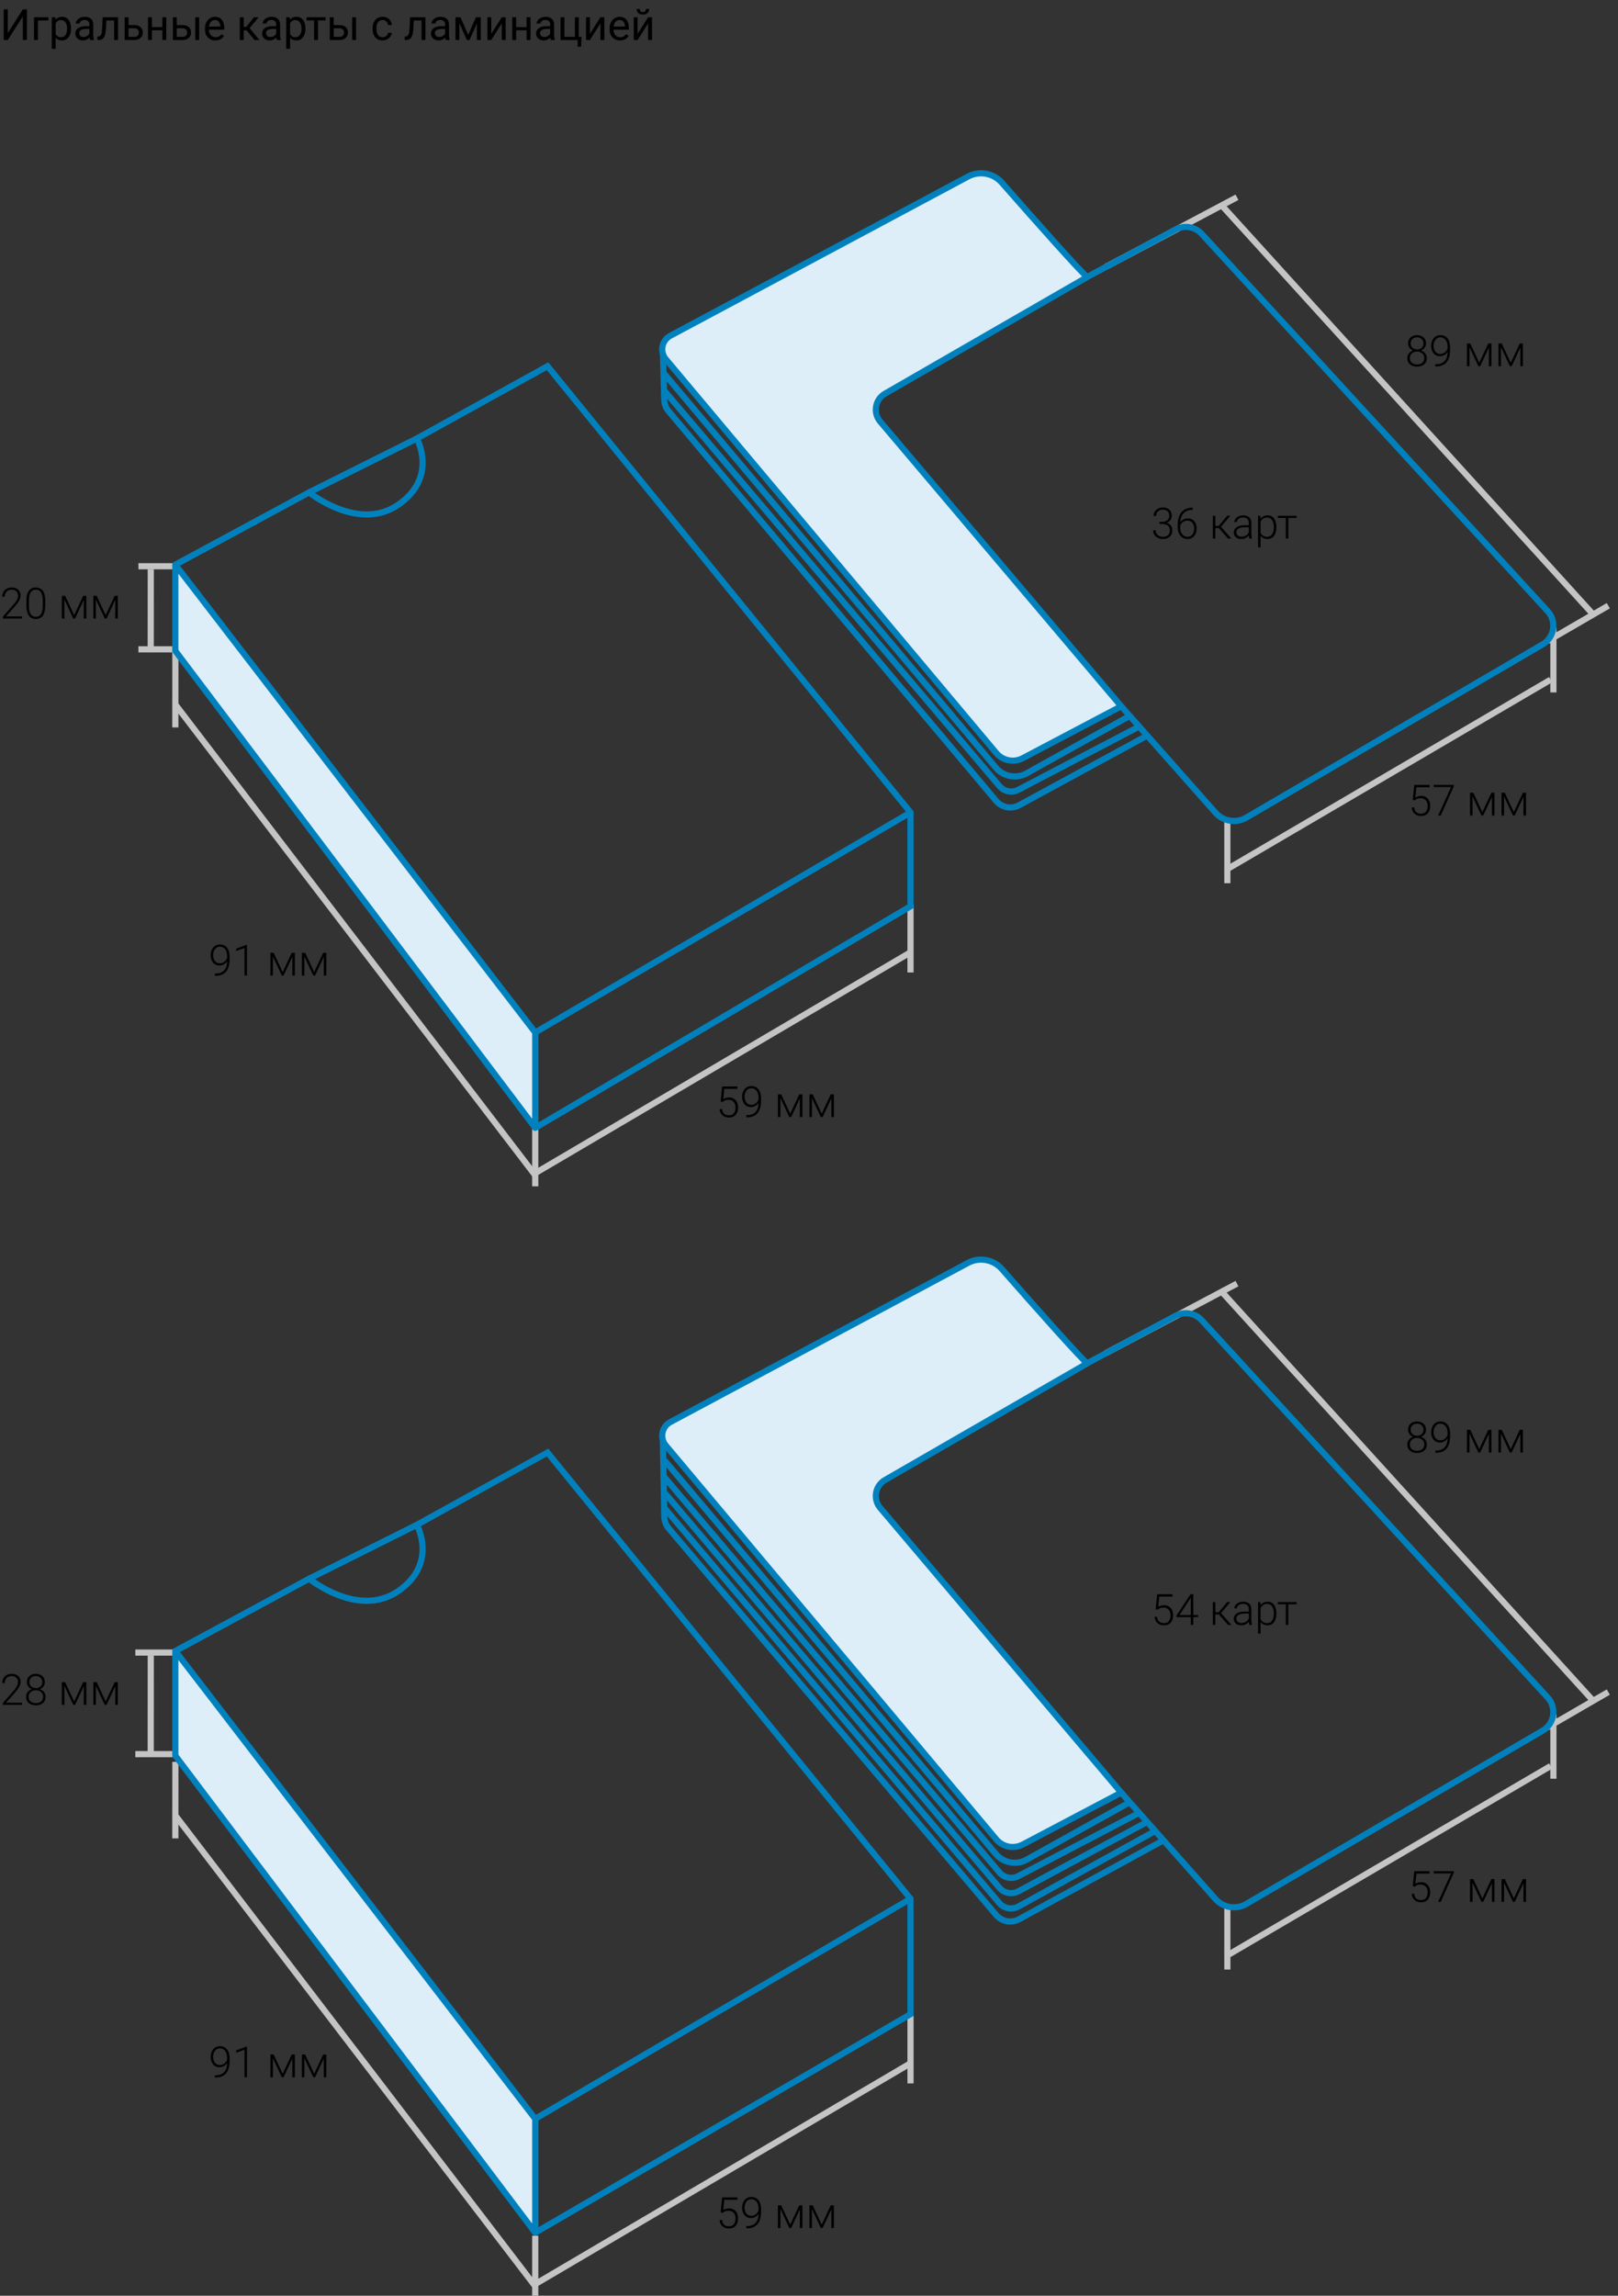 <svg width="526" height="746" viewBox="0 0 526 746" fill="none" xmlns="http://www.w3.org/2000/svg">
<rect x="0" y="0" width="526" height="746" fill="#333333" stroke="none"/>
<g clip-path="url(#clip0_4040_2)">
<path d="M207.286 10.997L210.697 5.604H211.969V13H210.697V7.606L207.286 13H206.028V5.604H207.286V10.997ZM210.007 2.924H211.032C211.032 3.279 210.95 3.596 210.786 3.874C210.622 4.147 210.387 4.362 210.082 4.517C209.777 4.672 209.414 4.749 208.995 4.749C208.362 4.749 207.86 4.58 207.491 4.243C207.127 3.901 206.944 3.462 206.944 2.924H207.97C207.97 3.193 208.047 3.43 208.202 3.635C208.357 3.84 208.621 3.942 208.995 3.942C209.36 3.942 209.619 3.84 209.774 3.635C209.929 3.43 210.007 3.193 210.007 2.924Z" fill="black"/>
<path d="M201.564 13.137C201.049 13.137 200.582 13.05 200.163 12.877C199.748 12.699 199.391 12.451 199.09 12.132C198.794 11.813 198.566 11.435 198.406 10.997C198.247 10.56 198.167 10.081 198.167 9.562V9.274C198.167 8.673 198.256 8.137 198.434 7.668C198.611 7.194 198.853 6.793 199.158 6.465C199.464 6.137 199.81 5.888 200.197 5.72C200.585 5.551 200.986 5.467 201.4 5.467C201.929 5.467 202.385 5.558 202.768 5.74C203.155 5.923 203.472 6.178 203.718 6.506C203.964 6.829 204.146 7.212 204.265 7.654C204.383 8.092 204.442 8.57 204.442 9.09V9.657H198.919V8.625H203.178V8.529C203.16 8.201 203.091 7.882 202.973 7.572C202.859 7.262 202.676 7.007 202.426 6.807C202.175 6.606 201.833 6.506 201.4 6.506C201.113 6.506 200.849 6.567 200.607 6.69C200.366 6.809 200.159 6.987 199.985 7.224C199.812 7.461 199.678 7.75 199.582 8.092C199.486 8.434 199.438 8.828 199.438 9.274V9.562C199.438 9.912 199.486 10.243 199.582 10.553C199.682 10.858 199.826 11.127 200.013 11.359C200.204 11.592 200.434 11.774 200.703 11.906C200.977 12.038 201.286 12.104 201.633 12.104C202.079 12.104 202.458 12.013 202.768 11.831C203.077 11.649 203.349 11.405 203.581 11.1L204.347 11.708C204.187 11.95 203.984 12.18 203.738 12.398C203.492 12.617 203.189 12.795 202.829 12.932C202.474 13.068 202.052 13.137 201.564 13.137Z" fill="black"/>
<path d="M191.782 10.997L195.193 5.604H196.465V13H195.193V7.606L191.782 13H190.524V5.604H191.782V10.997Z" fill="black"/>
<path d="M182.226 13V5.604H183.49V11.961H186.895V5.604H188.166V13H182.226ZM189.041 11.961L188.918 15.194H187.79V13H186.826V11.961H189.041Z" fill="black"/>
<path d="M178.862 11.735V7.928C178.862 7.636 178.803 7.383 178.685 7.169C178.571 6.95 178.397 6.782 178.165 6.663C177.933 6.545 177.646 6.485 177.304 6.485C176.985 6.485 176.704 6.54 176.463 6.649C176.226 6.759 176.039 6.902 175.902 7.08C175.77 7.258 175.704 7.449 175.704 7.654H174.439C174.439 7.39 174.508 7.128 174.645 6.868C174.781 6.608 174.977 6.374 175.232 6.164C175.492 5.95 175.802 5.781 176.162 5.658C176.527 5.531 176.932 5.467 177.379 5.467C177.917 5.467 178.391 5.558 178.801 5.74C179.215 5.923 179.539 6.198 179.771 6.567C180.008 6.932 180.127 7.39 180.127 7.941V11.387C180.127 11.633 180.147 11.895 180.188 12.173C180.234 12.451 180.3 12.69 180.387 12.891V13H179.067C179.004 12.854 178.953 12.661 178.917 12.419C178.881 12.173 178.862 11.945 178.862 11.735ZM179.081 8.516L179.095 9.404H177.816C177.456 9.404 177.135 9.434 176.853 9.493C176.57 9.548 176.333 9.632 176.142 9.746C175.95 9.86 175.804 10.004 175.704 10.177C175.604 10.345 175.554 10.544 175.554 10.771C175.554 11.004 175.606 11.216 175.711 11.407C175.816 11.599 175.973 11.751 176.183 11.865C176.397 11.975 176.659 12.029 176.969 12.029C177.356 12.029 177.698 11.947 177.994 11.783C178.29 11.619 178.525 11.419 178.698 11.182C178.876 10.945 178.972 10.714 178.985 10.491L179.525 11.1C179.493 11.291 179.407 11.503 179.266 11.735C179.124 11.968 178.935 12.191 178.698 12.405C178.466 12.615 178.188 12.79 177.864 12.932C177.545 13.068 177.185 13.137 176.784 13.137C176.283 13.137 175.843 13.039 175.465 12.843C175.091 12.647 174.799 12.385 174.59 12.057C174.385 11.724 174.282 11.352 174.282 10.942C174.282 10.546 174.36 10.197 174.515 9.896C174.67 9.591 174.893 9.338 175.185 9.138C175.476 8.933 175.827 8.778 176.237 8.673C176.647 8.568 177.105 8.516 177.611 8.516H179.081Z" fill="black"/>
<path d="M171.438 8.81V9.835H167.528V8.81H171.438ZM167.795 5.604V13H166.53V5.604H167.795ZM172.464 5.604V13H171.192V5.604H172.464Z" fill="black"/>
<path d="M159.708 10.997L163.119 5.604H164.391V13H163.119V7.606L159.708 13H158.45V5.604H159.708V10.997Z" fill="black"/>
<path d="M152.202 11.318L154.718 5.604H155.935L152.64 13H151.765L148.483 5.604H149.7L152.202 11.318ZM149.331 5.604V13H148.066V5.604H149.331ZM155.032 13V5.604H156.304V13H155.032Z" fill="black"/>
<path d="M144.696 11.735V7.928C144.696 7.636 144.637 7.383 144.519 7.169C144.405 6.95 144.231 6.782 143.999 6.663C143.767 6.545 143.479 6.485 143.138 6.485C142.819 6.485 142.538 6.54 142.297 6.649C142.06 6.759 141.873 6.902 141.736 7.08C141.604 7.258 141.538 7.449 141.538 7.654H140.273C140.273 7.39 140.342 7.128 140.479 6.868C140.615 6.608 140.811 6.374 141.066 6.164C141.326 5.95 141.636 5.781 141.996 5.658C142.361 5.531 142.766 5.467 143.213 5.467C143.751 5.467 144.225 5.558 144.635 5.74C145.049 5.923 145.373 6.198 145.605 6.567C145.842 6.932 145.961 7.39 145.961 7.941V11.387C145.961 11.633 145.981 11.895 146.022 12.173C146.068 12.451 146.134 12.69 146.221 12.891V13H144.901C144.838 12.854 144.787 12.661 144.751 12.419C144.715 12.173 144.696 11.945 144.696 11.735ZM144.915 8.516L144.929 9.404H143.65C143.29 9.404 142.969 9.434 142.687 9.493C142.404 9.548 142.167 9.632 141.976 9.746C141.784 9.86 141.638 10.004 141.538 10.177C141.438 10.345 141.388 10.544 141.388 10.771C141.388 11.004 141.44 11.216 141.545 11.407C141.65 11.599 141.807 11.751 142.017 11.865C142.231 11.975 142.493 12.029 142.803 12.029C143.19 12.029 143.532 11.947 143.828 11.783C144.124 11.619 144.359 11.419 144.532 11.182C144.71 10.945 144.806 10.714 144.819 10.491L145.359 11.1C145.327 11.291 145.241 11.503 145.1 11.735C144.958 11.968 144.769 12.191 144.532 12.405C144.3 12.615 144.022 12.79 143.698 12.932C143.379 13.068 143.019 13.137 142.618 13.137C142.117 13.137 141.677 13.039 141.299 12.843C140.925 12.647 140.633 12.385 140.424 12.057C140.219 11.724 140.116 11.352 140.116 10.942C140.116 10.546 140.194 10.197 140.349 9.896C140.504 9.591 140.727 9.338 141.019 9.138C141.31 8.933 141.661 8.778 142.071 8.673C142.481 8.568 142.939 8.516 143.445 8.516H144.915Z" fill="black"/>
<path d="M137.184 5.604V6.649H133.608V5.604H137.184ZM138.298 5.604V13H137.033V5.604H138.298ZM133.301 5.604H134.572L134.381 9.172C134.349 9.723 134.297 10.211 134.224 10.635C134.155 11.054 134.06 11.414 133.937 11.715C133.818 12.016 133.668 12.262 133.485 12.453C133.308 12.64 133.093 12.779 132.843 12.87C132.592 12.957 132.303 13 131.975 13H131.578V11.886L131.852 11.865C132.048 11.852 132.214 11.806 132.351 11.729C132.492 11.651 132.61 11.537 132.706 11.387C132.802 11.232 132.879 11.034 132.938 10.792C133.002 10.55 133.05 10.263 133.082 9.931C133.118 9.598 133.146 9.211 133.164 8.769L133.301 5.604Z" fill="black"/>
<path d="M124.4 12.098C124.701 12.098 124.979 12.036 125.234 11.913C125.49 11.79 125.699 11.621 125.863 11.407C126.027 11.188 126.121 10.94 126.144 10.662H127.347C127.324 11.1 127.176 11.508 126.902 11.886C126.633 12.259 126.28 12.562 125.843 12.795C125.405 13.023 124.924 13.137 124.4 13.137C123.844 13.137 123.359 13.039 122.944 12.843C122.534 12.647 122.192 12.378 121.919 12.036C121.65 11.694 121.447 11.302 121.311 10.86C121.178 10.414 121.112 9.942 121.112 9.445V9.158C121.112 8.661 121.178 8.192 121.311 7.75C121.447 7.303 121.65 6.909 121.919 6.567C122.192 6.226 122.534 5.957 122.944 5.761C123.359 5.565 123.844 5.467 124.4 5.467C124.979 5.467 125.485 5.585 125.918 5.822C126.351 6.055 126.69 6.374 126.937 6.779C127.187 7.18 127.324 7.636 127.347 8.146H126.144C126.121 7.841 126.034 7.565 125.884 7.319C125.738 7.073 125.537 6.877 125.282 6.731C125.032 6.581 124.738 6.506 124.4 6.506C124.013 6.506 123.687 6.583 123.423 6.738C123.163 6.889 122.956 7.094 122.801 7.354C122.65 7.609 122.541 7.894 122.473 8.208C122.409 8.518 122.377 8.835 122.377 9.158V9.445C122.377 9.769 122.409 10.088 122.473 10.402C122.536 10.717 122.644 11.002 122.794 11.257C122.949 11.512 123.156 11.717 123.416 11.872C123.68 12.023 124.008 12.098 124.4 12.098Z" fill="black"/>
<path d="M108.138 8.146H110.359C110.956 8.146 111.46 8.251 111.87 8.461C112.28 8.666 112.59 8.951 112.8 9.315C113.014 9.675 113.121 10.086 113.121 10.546C113.121 10.888 113.062 11.209 112.943 11.51C112.825 11.806 112.647 12.066 112.41 12.289C112.178 12.512 111.888 12.688 111.542 12.815C111.2 12.938 110.806 13 110.359 13H107.215V5.604H108.479V11.961H110.359C110.724 11.961 111.016 11.895 111.234 11.763C111.453 11.63 111.61 11.46 111.706 11.25C111.802 11.04 111.85 10.822 111.85 10.594C111.85 10.37 111.802 10.152 111.706 9.938C111.61 9.723 111.453 9.546 111.234 9.404C111.016 9.258 110.724 9.186 110.359 9.186H108.138V8.146ZM115.753 5.604V13H114.488V5.604H115.753Z" fill="black"/>
<path d="M103.373 5.604V13H102.102V5.604H103.373ZM105.854 5.604V6.629H99.668V5.604H105.854Z" fill="black"/>
<path d="M94.309 7.025V15.844H93.037V5.604H94.199L94.309 7.025ZM99.292 9.24V9.384C99.292 9.922 99.228 10.421 99.101 10.881C98.973 11.337 98.786 11.733 98.54 12.07C98.299 12.408 98 12.67 97.644 12.856C97.289 13.043 96.881 13.137 96.421 13.137C95.951 13.137 95.537 13.059 95.177 12.904C94.817 12.749 94.511 12.524 94.261 12.227C94.01 11.931 93.81 11.576 93.659 11.161C93.513 10.746 93.413 10.279 93.358 9.76V8.994C93.413 8.447 93.516 7.957 93.666 7.524C93.816 7.091 94.015 6.722 94.261 6.417C94.511 6.107 94.814 5.872 95.17 5.713C95.525 5.549 95.936 5.467 96.4 5.467C96.865 5.467 97.278 5.558 97.638 5.74C97.998 5.918 98.301 6.173 98.547 6.506C98.793 6.839 98.978 7.237 99.101 7.702C99.228 8.162 99.292 8.675 99.292 9.24ZM98.02 9.384V9.24C98.02 8.871 97.982 8.525 97.904 8.201C97.827 7.873 97.706 7.586 97.542 7.34C97.382 7.089 97.177 6.893 96.927 6.752C96.676 6.606 96.378 6.533 96.031 6.533C95.712 6.533 95.434 6.588 95.197 6.697C94.965 6.807 94.767 6.955 94.603 7.142C94.439 7.324 94.304 7.534 94.199 7.771C94.099 8.003 94.024 8.244 93.974 8.495V10.266C94.065 10.585 94.192 10.885 94.356 11.168C94.52 11.446 94.739 11.671 95.013 11.845C95.286 12.013 95.63 12.098 96.045 12.098C96.387 12.098 96.681 12.027 96.927 11.886C97.177 11.74 97.382 11.542 97.542 11.291C97.706 11.04 97.827 10.753 97.904 10.43C97.982 10.102 98.02 9.753 98.02 9.384Z" fill="black"/>
<path d="M89.79 11.735V7.928C89.79 7.636 89.731 7.383 89.612 7.169C89.498 6.95 89.325 6.782 89.093 6.663C88.86 6.545 88.573 6.485 88.231 6.485C87.912 6.485 87.632 6.54 87.391 6.649C87.154 6.759 86.967 6.902 86.83 7.08C86.698 7.258 86.632 7.449 86.632 7.654H85.367C85.367 7.39 85.436 7.128 85.572 6.868C85.709 6.608 85.905 6.374 86.16 6.164C86.42 5.95 86.73 5.781 87.09 5.658C87.454 5.531 87.86 5.467 88.307 5.467C88.844 5.467 89.318 5.558 89.728 5.74C90.143 5.923 90.467 6.198 90.699 6.567C90.936 6.932 91.055 7.39 91.055 7.941V11.387C91.055 11.633 91.075 11.895 91.116 12.173C91.162 12.451 91.228 12.69 91.314 12.891V13H89.995C89.931 12.854 89.881 12.661 89.845 12.419C89.808 12.173 89.79 11.945 89.79 11.735ZM90.009 8.516L90.022 9.404H88.744C88.384 9.404 88.063 9.434 87.78 9.493C87.498 9.548 87.261 9.632 87.069 9.746C86.878 9.86 86.732 10.004 86.632 10.177C86.532 10.345 86.481 10.544 86.481 10.771C86.481 11.004 86.534 11.216 86.639 11.407C86.743 11.599 86.901 11.751 87.11 11.865C87.325 11.975 87.587 12.029 87.897 12.029C88.284 12.029 88.626 11.947 88.922 11.783C89.218 11.619 89.453 11.419 89.626 11.182C89.804 10.945 89.899 10.714 89.913 10.491L90.453 11.1C90.421 11.291 90.335 11.503 90.193 11.735C90.052 11.968 89.863 12.191 89.626 12.405C89.394 12.615 89.116 12.79 88.792 12.932C88.473 13.068 88.113 13.137 87.712 13.137C87.211 13.137 86.771 13.039 86.393 12.843C86.019 12.647 85.727 12.385 85.518 12.057C85.312 11.724 85.21 11.352 85.21 10.942C85.21 10.546 85.287 10.197 85.442 9.896C85.597 9.591 85.821 9.338 86.112 9.138C86.404 8.933 86.755 8.778 87.165 8.673C87.575 8.568 88.033 8.516 88.539 8.516H90.009Z" fill="black"/>
<path d="M79.228 5.604V13H77.964V5.604H79.228ZM84.082 5.604L80.575 9.842H78.805L78.613 8.734H80.062L82.544 5.604H84.082ZM82.722 13L80.001 9.65L80.814 8.734L84.328 13H82.722Z" fill="black"/>
<path d="M70.027 13.137C69.512 13.137 69.045 13.05 68.626 12.877C68.211 12.699 67.853 12.451 67.553 12.132C67.257 11.813 67.029 11.435 66.869 10.997C66.71 10.56 66.63 10.081 66.63 9.562V9.274C66.63 8.673 66.719 8.137 66.897 7.668C67.074 7.194 67.316 6.793 67.621 6.465C67.926 6.137 68.273 5.888 68.66 5.72C69.047 5.551 69.449 5.467 69.863 5.467C70.392 5.467 70.848 5.558 71.231 5.74C71.618 5.923 71.935 6.178 72.181 6.506C72.427 6.829 72.609 7.212 72.728 7.654C72.846 8.092 72.905 8.57 72.905 9.09V9.657H67.382V8.625H71.641V8.529C71.622 8.201 71.554 7.882 71.436 7.572C71.322 7.262 71.139 7.007 70.889 6.807C70.638 6.606 70.296 6.506 69.863 6.506C69.576 6.506 69.312 6.567 69.07 6.69C68.829 6.809 68.621 6.987 68.448 7.224C68.275 7.461 68.141 7.75 68.045 8.092C67.949 8.434 67.901 8.828 67.901 9.274V9.562C67.901 9.912 67.949 10.243 68.045 10.553C68.145 10.858 68.289 11.127 68.476 11.359C68.667 11.592 68.897 11.774 69.166 11.906C69.439 12.038 69.749 12.104 70.096 12.104C70.542 12.104 70.921 12.013 71.231 11.831C71.54 11.649 71.811 11.405 72.044 11.1L72.81 11.708C72.65 11.95 72.447 12.18 72.201 12.398C71.955 12.617 71.652 12.795 71.292 12.932C70.936 13.068 70.515 13.137 70.027 13.137Z" fill="black"/>
<path d="M57.128 8.146H59.35C59.947 8.146 60.45 8.251 60.86 8.461C61.27 8.666 61.58 8.951 61.79 9.315C62.004 9.675 62.111 10.086 62.111 10.546C62.111 10.888 62.052 11.209 61.934 11.51C61.815 11.806 61.637 12.066 61.4 12.289C61.168 12.512 60.879 12.688 60.532 12.815C60.19 12.938 59.796 13 59.35 13H56.205V5.604H57.47V11.961H59.35C59.714 11.961 60.006 11.895 60.225 11.763C60.443 11.63 60.601 11.46 60.696 11.25C60.792 11.04 60.84 10.822 60.84 10.594C60.84 10.37 60.792 10.152 60.696 9.938C60.601 9.723 60.443 9.546 60.225 9.404C60.006 9.258 59.714 9.186 59.35 9.186H57.128V8.146ZM64.743 5.604V13H63.478V5.604H64.743Z" fill="black"/>
<path d="M53.026 8.81V9.835H49.116V8.81H53.026ZM49.383 5.604V13H48.118V5.604H49.383ZM54.052 5.604V13H52.78V5.604H54.052Z" fill="black"/>
<path d="M41.446 8.146H43.668C44.265 8.146 44.769 8.251 45.179 8.461C45.589 8.666 45.899 8.951 46.108 9.315C46.323 9.675 46.43 10.086 46.43 10.546C46.43 10.888 46.37 11.209 46.252 11.51C46.133 11.806 45.956 12.066 45.719 12.289C45.486 12.512 45.197 12.688 44.851 12.815C44.509 12.938 44.115 13 43.668 13H40.523V5.604H41.788V11.961H43.668C44.033 11.961 44.324 11.895 44.543 11.763C44.762 11.63 44.919 11.46 45.015 11.25C45.11 11.04 45.158 10.822 45.158 10.594C45.158 10.37 45.11 10.152 45.015 9.938C44.919 9.723 44.762 9.546 44.543 9.404C44.324 9.258 44.033 9.186 43.668 9.186H41.446V8.146Z" fill="black"/>
<path d="M37.256 5.604V6.649H33.681V5.604H37.256ZM38.37 5.604V13H37.105V5.604H38.37ZM33.373 5.604H34.645L34.453 9.172C34.421 9.723 34.369 10.211 34.296 10.635C34.227 11.054 34.132 11.414 34.009 11.715C33.89 12.016 33.74 12.262 33.558 12.453C33.38 12.64 33.166 12.779 32.915 12.87C32.664 12.957 32.375 13 32.047 13H31.65V11.886L31.924 11.865C32.12 11.852 32.286 11.806 32.423 11.729C32.564 11.651 32.683 11.537 32.778 11.387C32.874 11.232 32.952 11.034 33.011 10.792C33.075 10.55 33.122 10.263 33.154 9.931C33.191 9.598 33.218 9.211 33.236 8.769L33.373 5.604Z" fill="black"/>
<path d="M29.06 11.735V7.928C29.06 7.636 29 7.383 28.882 7.169C28.768 6.95 28.595 6.782 28.362 6.663C28.13 6.545 27.843 6.485 27.501 6.485C27.182 6.485 26.902 6.54 26.66 6.649C26.423 6.759 26.236 6.902 26.1 7.08C25.967 7.258 25.901 7.449 25.901 7.654H24.637C24.637 7.39 24.705 7.128 24.842 6.868C24.979 6.608 25.174 6.374 25.43 6.164C25.689 5.95 25.999 5.781 26.359 5.658C26.724 5.531 27.13 5.467 27.576 5.467C28.114 5.467 28.588 5.558 28.998 5.74C29.413 5.923 29.736 6.198 29.969 6.567C30.206 6.932 30.324 7.39 30.324 7.941V11.387C30.324 11.633 30.345 11.895 30.386 12.173C30.431 12.451 30.497 12.69 30.584 12.891V13H29.265C29.201 12.854 29.151 12.661 29.114 12.419C29.078 12.173 29.06 11.945 29.06 11.735ZM29.278 8.516L29.292 9.404H28.014C27.654 9.404 27.332 9.434 27.05 9.493C26.767 9.548 26.53 9.632 26.339 9.746C26.148 9.86 26.002 10.004 25.901 10.177C25.801 10.345 25.751 10.544 25.751 10.771C25.751 11.004 25.803 11.216 25.908 11.407C26.013 11.599 26.17 11.751 26.38 11.865C26.594 11.975 26.856 12.029 27.166 12.029C27.553 12.029 27.895 11.947 28.191 11.783C28.488 11.619 28.722 11.419 28.895 11.182C29.073 10.945 29.169 10.714 29.183 10.491L29.723 11.1C29.691 11.291 29.604 11.503 29.463 11.735C29.322 11.968 29.133 12.191 28.895 12.405C28.663 12.615 28.385 12.79 28.061 12.932C27.742 13.068 27.383 13.137 26.981 13.137C26.48 13.137 26.04 13.039 25.662 12.843C25.288 12.647 24.997 12.385 24.787 12.057C24.582 11.724 24.48 11.352 24.48 10.942C24.48 10.546 24.557 10.197 24.712 9.896C24.867 9.591 25.09 9.338 25.382 9.138C25.674 8.933 26.024 8.778 26.435 8.673C26.845 8.568 27.303 8.516 27.809 8.516H29.278Z" fill="black"/>
<path d="M18.102 7.025V15.844H16.83V5.604H17.992L18.102 7.025ZM23.085 9.24V9.384C23.085 9.922 23.021 10.421 22.894 10.881C22.766 11.337 22.579 11.733 22.333 12.07C22.091 12.408 21.793 12.67 21.438 12.856C21.082 13.043 20.674 13.137 20.214 13.137C19.744 13.137 19.33 13.059 18.97 12.904C18.61 12.749 18.304 12.524 18.054 12.227C17.803 11.931 17.602 11.576 17.452 11.161C17.306 10.746 17.206 10.279 17.151 9.76V8.994C17.206 8.447 17.309 7.957 17.459 7.524C17.609 7.091 17.808 6.722 18.054 6.417C18.304 6.107 18.607 5.872 18.963 5.713C19.318 5.549 19.729 5.467 20.193 5.467C20.658 5.467 21.071 5.558 21.431 5.74C21.791 5.918 22.094 6.173 22.34 6.506C22.586 6.839 22.77 7.237 22.894 7.702C23.021 8.162 23.085 8.675 23.085 9.24ZM21.814 9.384V9.24C21.814 8.871 21.775 8.525 21.697 8.201C21.62 7.873 21.499 7.586 21.335 7.34C21.175 7.089 20.97 6.893 20.72 6.752C20.469 6.606 20.171 6.533 19.824 6.533C19.505 6.533 19.227 6.588 18.99 6.697C18.758 6.807 18.56 6.955 18.395 7.142C18.231 7.324 18.097 7.534 17.992 7.771C17.892 8.003 17.817 8.244 17.767 8.495V10.266C17.858 10.585 17.985 10.885 18.149 11.168C18.314 11.446 18.532 11.671 18.806 11.845C19.079 12.013 19.423 12.098 19.838 12.098C20.18 12.098 20.474 12.027 20.72 11.886C20.97 11.74 21.175 11.542 21.335 11.291C21.499 11.04 21.62 10.753 21.697 10.43C21.775 10.102 21.814 9.753 21.814 9.384Z" fill="black"/>
<path d="M15.736 5.604V6.649H12.318V13H11.054V5.604H15.736Z" fill="black"/>
<path d="M2.529 10.717L7.431 3.047H8.75V13H7.431V5.323L2.529 13H1.217V3.047H2.529V10.717Z" fill="black"/>
<path d="M295 316L295 294L297 294L297 316L295 316Z" fill="#C4C4C4"/>
<path d="M504 225L504 204L506 204L506 225L504 225Z" fill="#C4C4C4"/>
<path d="M173 385.5L173 365.5L175 365.5L175 385.5L173 385.5Z" fill="#C4C4C4"/>
<path d="M398 287L398 267L400 267L400 287L398 287Z" fill="#C4C4C4"/>
<path d="M359 85.853L401.663 63.218L402.601 64.985L359.937 87.62L359 85.853Z" fill="#C4C4C4"/>
<path d="M502.531 207.447L522.346 195.961L523.349 197.691L503.535 209.178L502.531 207.447Z" fill="#C4C4C4"/>
<path d="M381.736 73.689C384.958 71.961 388.941 72.636 391.412 75.33L503.87 197.929C507.318 201.687 506.415 207.669 502.012 210.243L405.674 266.55C401.966 268.717 397.244 267.962 394.396 264.748L372.724 240.288L331.782 262.539C328.86 264.127 325.223 263.44 323.082 260.895L216.582 134.246C215.564 133.036 214.986 131.516 214.942 129.936L214.5 114.027L216.5 113.973L216.941 129.88C216.973 131.009 217.385 132.094 218.112 132.959L324.612 259.607C326.141 261.426 328.74 261.917 330.827 260.782L371.361 238.751L363.752 230.163L365.248 228.837L395.894 263.422C398.109 265.922 401.781 266.509 404.665 264.823L501.002 208.517C504.305 206.586 504.982 202.099 502.396 199.28L389.938 76.683C388.085 74.662 385.098 74.155 382.682 75.45L352.973 91.381L352.027 89.619L381.736 73.689Z" fill="#0081BD"/>
<path d="M135.947 143.395L100.947 160.895L100.053 159.105L135.053 141.605L135.947 143.395Z" fill="#0081BD"/>
<path d="M325.712 59.381C336.654 71.846 352.463 89.654 353.5 89.999L287.729 127.909C284.485 129.779 283.727 134.129 286.146 136.985L364.5 229.5L332.495 246.367C329.58 247.903 325.988 247.199 323.87 244.675L216.462 116.719C214.42 114.287 215.133 110.592 217.934 109.095L314.687 57.374C318.382 55.399 322.947 56.231 325.712 59.381Z" fill="#DDEEF8"/>
<path d="M314.215 56.493C318.321 54.299 323.392 55.224 326.463 58.722C331.933 64.953 338.618 72.518 344.063 78.567C346.787 81.592 349.196 84.233 350.987 86.138C351.884 87.091 352.619 87.853 353.158 88.384C353.429 88.651 353.64 88.849 353.793 88.982C353.87 89.049 353.921 89.089 353.949 89.11C353.976 89.129 353.974 89.126 353.95 89.112L353.816 89.052L353.999 90.867L288.228 128.777C285.525 130.335 284.893 133.96 286.909 136.34L366.068 229.804L332.961 247.252C329.63 249.008 325.525 248.203 323.104 245.319L215.695 117.363C213.245 114.444 214.102 110.01 217.463 108.213L314.215 56.493ZM324.96 60.041C322.502 57.241 318.443 56.501 315.158 58.257L218.405 109.978C216.165 111.176 215.594 114.131 217.228 116.076L324.636 244.033C326.452 246.196 329.53 246.799 332.028 245.483L362.932 229.196L285.383 137.632C282.561 134.3 283.446 129.225 287.229 127.044L351.782 89.835C351.773 89.827 351.764 89.818 351.755 89.809C351.188 89.251 350.432 88.467 349.53 87.508C347.724 85.587 345.303 82.933 342.577 79.905C337.123 73.847 330.432 66.275 324.96 60.041Z" fill="#0081BD"/>
<path d="M175 336.072V364.748L295 293.929V265.744L175 336.072ZM297 295.071L174.508 367.361C174.199 367.544 173.816 367.546 173.504 367.368C173.192 367.19 173 366.859 173 366.5V334.927L294.488 263.727L177.752 120.279L136.81 142.918C136.966 143.275 137.15 143.73 137.336 144.268C137.813 145.648 138.309 147.594 138.375 149.846C138.509 154.404 136.872 160.113 130.069 164.822C123.179 169.592 115.536 168.488 109.771 166.311C106.878 165.218 104.41 163.838 102.668 162.735C101.796 162.183 101.101 161.698 100.623 161.349C100.545 161.292 100.474 161.236 100.407 161.187L57.476 184.38L56.524 182.62L100.612 158.803L101.131 159.224C101.132 159.225 101.135 159.227 101.138 159.229C101.144 159.234 101.154 159.243 101.168 159.254C101.195 159.276 101.238 159.309 101.294 159.353C101.408 159.44 101.579 159.57 101.803 159.733C102.25 160.06 102.908 160.52 103.738 161.046C105.402 162.099 107.747 163.407 110.479 164.439C115.964 166.512 122.821 167.408 128.931 163.178C135.128 158.887 136.491 153.846 136.375 149.904C136.316 147.906 135.875 146.164 135.445 144.92C135.231 144.299 135.021 143.807 134.867 143.474C134.79 143.307 134.728 143.181 134.686 143.099C134.665 143.058 134.649 143.027 134.639 143.009C134.634 143 134.63 142.994 134.628 142.99C134.627 142.989 134.627 142.988 134.627 142.987L134.137 142.111L178.248 117.721L296.775 263.369L297 263.645V295.071Z" fill="#0081BD"/>
<path d="M325.676 254.802C326.886 256.229 328.923 256.626 330.581 255.759L370.036 235.114L370.964 236.886L331.508 257.531C329.021 258.832 325.965 258.236 324.15 256.096L215.237 127.646L216.763 126.354L325.676 254.802Z" fill="#0081BD"/>
<path d="M174.611 382.011L173.597 380.287L295.522 308.574L296.536 310.298L174.611 382.011Z" fill="#C4C4C4"/>
<path d="M399.01 283.55L398 281.824L503.583 220L504.593 221.726L399.01 283.55Z" fill="#C4C4C4"/>
<path d="M58 236.381L58.016 211.501L56.016 211.5L56 236.38L58 236.381Z" fill="#C4C4C4"/>
<path d="M49.999 210.978L50.016 185.001L48.016 185L47.999 210.976L49.999 210.978Z" fill="#C4C4C4"/>
<path d="M45 212H70L70 210H45L45 212Z" fill="#C4C4C4"/>
<path d="M45 185H58L58 183H45L45 185Z" fill="#C4C4C4"/>
<path d="M173.24 382.562L174.828 381.348L57.785 228.309L56.196 229.524L173.24 382.562Z" fill="#C4C4C4"/>
<path d="M517.426 200.609L518.906 199.265L397.412 65.513L395.931 66.858L517.426 200.609Z" fill="#C4C4C4"/>
<path d="M267.136 361.879L270.075 355.604H270.889L267.423 363H266.849L263.39 355.604H264.203L267.136 361.879ZM263.95 355.604V363H263.137V355.604H263.95ZM270.267 363V355.604H271.087V363H270.267Z" fill="black"/>
<path d="M256.896 361.879L259.835 355.604H260.648L257.183 363H256.608L253.149 355.604H253.963L256.896 361.879ZM253.71 355.604V363H252.896V355.604H253.71ZM260.026 363V355.604H260.847V363H260.026Z" fill="black"/>
<path d="M242.615 362.357H242.793C243.518 362.357 244.124 362.253 244.611 362.043C245.099 361.829 245.489 361.535 245.78 361.161C246.076 360.783 246.288 360.341 246.416 359.835C246.544 359.329 246.607 358.78 246.607 358.188V356.8C246.607 356.276 246.55 355.815 246.437 355.419C246.323 355.022 246.161 354.692 245.951 354.428C245.742 354.159 245.493 353.956 245.206 353.819C244.924 353.683 244.609 353.614 244.263 353.614C243.921 353.614 243.611 353.687 243.333 353.833C243.06 353.979 242.827 354.182 242.636 354.441C242.449 354.697 242.303 354.991 242.198 355.323C242.098 355.651 242.048 356 242.048 356.369C242.048 356.706 242.093 357.035 242.185 357.354C242.28 357.668 242.419 357.953 242.602 358.208C242.784 358.459 243.007 358.659 243.271 358.81C243.54 358.955 243.85 359.028 244.201 359.028C244.598 359.028 244.949 358.953 245.254 358.803C245.564 358.652 245.826 358.459 246.04 358.222C246.259 357.98 246.425 357.72 246.539 357.442C246.658 357.16 246.721 356.886 246.73 356.622L247.141 356.615C247.141 357.03 247.063 357.426 246.908 357.805C246.758 358.178 246.544 358.511 246.266 358.803C245.992 359.09 245.671 359.318 245.302 359.486C244.933 359.655 244.534 359.739 244.105 359.739C243.641 359.739 243.228 359.648 242.868 359.466C242.513 359.279 242.214 359.028 241.973 358.714C241.736 358.395 241.556 358.037 241.433 357.641C241.31 357.244 241.248 356.832 241.248 356.403C241.248 355.925 241.314 355.476 241.446 355.057C241.583 354.633 241.781 354.261 242.041 353.942C242.301 353.619 242.615 353.366 242.984 353.184C243.358 353.001 243.78 352.91 244.249 352.91C244.782 352.91 245.247 353.008 245.644 353.204C246.04 353.396 246.368 353.669 246.628 354.024C246.892 354.38 247.088 354.799 247.216 355.282C247.348 355.765 247.414 356.299 247.414 356.882V357.668C247.414 358.256 247.368 358.819 247.277 359.356C247.186 359.894 247.034 360.391 246.819 360.847C246.61 361.298 246.327 361.69 245.972 362.022C245.616 362.355 245.176 362.615 244.652 362.802C244.128 362.984 243.508 363.075 242.793 363.075H242.608L242.615 362.357Z" fill="black"/>
<path d="M234.925 358.078L234.282 357.894L234.768 353.047H239.744V353.812H235.465L235.116 357.162C235.289 357.039 235.54 356.918 235.868 356.8C236.201 356.677 236.575 356.615 236.989 356.615C237.431 356.615 237.832 356.69 238.192 356.841C238.557 356.987 238.869 357.201 239.129 357.483C239.389 357.761 239.589 358.099 239.73 358.495C239.872 358.887 239.942 359.331 239.942 359.828C239.942 360.307 239.883 360.746 239.765 361.147C239.646 361.549 239.466 361.899 239.225 362.2C238.983 362.496 238.675 362.727 238.302 362.891C237.928 363.055 237.484 363.137 236.969 363.137C236.572 363.137 236.199 363.082 235.848 362.973C235.501 362.859 235.191 362.688 234.918 362.46C234.645 362.232 234.421 361.945 234.248 361.599C234.079 361.252 233.975 360.847 233.934 360.382H234.72C234.774 360.828 234.895 361.204 235.082 361.51C235.269 361.815 235.52 362.045 235.834 362.2C236.153 362.355 236.531 362.433 236.969 362.433C237.324 362.433 237.634 362.376 237.898 362.262C238.167 362.148 238.391 361.981 238.568 361.763C238.751 361.539 238.887 361.268 238.979 360.949C239.074 360.626 239.122 360.257 239.122 359.842C239.122 359.486 239.072 359.16 238.972 358.864C238.871 358.563 238.723 358.301 238.527 358.078C238.336 357.85 238.099 357.675 237.816 357.552C237.534 357.429 237.21 357.367 236.846 357.367C236.372 357.367 235.993 357.431 235.711 357.559C235.433 357.686 235.171 357.859 234.925 358.078Z" fill="black"/>
<path d="M492.136 263.879L495.075 257.604L495.889 257.604L492.423 265L491.849 265L488.39 257.604L489.203 257.604L492.136 263.879ZM488.95 257.604L488.95 265L488.137 265L488.137 257.604L488.95 257.604ZM495.267 265L495.267 257.604L496.087 257.604L496.087 265L495.267 265Z" fill="black"/>
<path d="M481.896 263.879L484.835 257.604L485.648 257.604L482.183 265L481.608 265L478.149 257.604L478.963 257.604L481.896 263.879ZM478.71 257.604L478.71 265L477.896 265L477.896 257.604L478.71 257.604ZM485.026 265L485.026 257.604L485.847 257.604L485.847 265L485.026 265Z" fill="black"/>
<path d="M472.619 255.047L472.619 255.519L468.367 265L467.52 265L471.744 255.751L466.077 255.751L466.077 255.047L472.619 255.047Z" fill="black"/>
<path d="M459.925 260.078L459.282 259.894L459.768 255.047L464.744 255.047L464.744 255.813L460.465 255.813L460.116 259.162C460.289 259.039 460.54 258.918 460.868 258.8C461.201 258.677 461.575 258.615 461.989 258.615C462.431 258.615 462.832 258.69 463.192 258.841C463.557 258.987 463.869 259.201 464.129 259.483C464.389 259.761 464.589 260.099 464.73 260.495C464.872 260.887 464.942 261.331 464.942 261.828C464.942 262.307 464.883 262.746 464.765 263.147C464.646 263.549 464.466 263.899 464.225 264.2C463.983 264.496 463.675 264.727 463.302 264.891C462.928 265.055 462.484 265.137 461.969 265.137C461.572 265.137 461.199 265.082 460.848 264.973C460.501 264.859 460.191 264.688 459.918 264.46C459.645 264.232 459.421 263.945 459.248 263.599C459.079 263.252 458.975 262.847 458.934 262.382L459.72 262.382C459.774 262.828 459.895 263.204 460.082 263.51C460.269 263.815 460.52 264.045 460.834 264.2C461.153 264.355 461.531 264.433 461.969 264.433C462.324 264.433 462.634 264.376 462.898 264.262C463.167 264.148 463.391 263.981 463.568 263.763C463.751 263.539 463.887 263.268 463.979 262.949C464.074 262.626 464.122 262.257 464.122 261.842C464.122 261.486 464.072 261.16 463.972 260.864C463.871 260.563 463.723 260.301 463.527 260.078C463.336 259.85 463.099 259.675 462.816 259.552C462.534 259.429 462.21 259.367 461.846 259.367C461.372 259.367 460.993 259.431 460.711 259.559C460.433 259.686 460.171 259.859 459.925 260.078Z" fill="black"/>
<path d="M34.351 199.879L37.29 193.604L38.103 193.604L34.638 201L34.063 201L30.605 193.604L31.418 193.604L34.351 199.879ZM31.165 193.604L31.165 201L30.352 201L30.352 193.604L31.165 193.604ZM37.481 201L37.481 193.604L38.302 193.604L38.302 201L37.481 201Z" fill="black"/>
<path d="M24.11 199.879L27.05 193.604L27.863 193.604L24.398 201L23.823 201L20.364 193.604L21.178 193.604L24.11 199.879ZM20.925 193.604L20.925 201L20.111 201L20.111 193.604L20.925 193.604ZM27.241 201L27.241 193.604L28.061 193.604L28.061 201L27.241 201Z" fill="black"/>
<path d="M14.704 195.169L14.704 196.844C14.704 197.573 14.636 198.209 14.499 198.751C14.362 199.289 14.162 199.735 13.898 200.091C13.638 200.442 13.319 200.704 12.94 200.877C12.567 201.05 12.138 201.137 11.655 201.137C11.273 201.137 10.921 201.082 10.602 200.973C10.284 200.863 9.999 200.697 9.748 200.474C9.502 200.246 9.292 199.961 9.119 199.619C8.946 199.277 8.814 198.876 8.723 198.416C8.632 197.951 8.586 197.427 8.586 196.844L8.586 195.169C8.586 194.435 8.654 193.802 8.791 193.269C8.932 192.735 9.133 192.293 9.393 191.942C9.657 191.591 9.978 191.332 10.356 191.163C10.735 190.99 11.163 190.903 11.642 190.903C12.024 190.903 12.375 190.96 12.694 191.074C13.018 191.184 13.303 191.348 13.549 191.566C13.8 191.785 14.009 192.065 14.178 192.407C14.351 192.744 14.481 193.143 14.567 193.604C14.659 194.064 14.704 194.586 14.704 195.169ZM13.891 196.939L13.891 195.066C13.891 194.615 13.859 194.205 13.795 193.836C13.736 193.467 13.647 193.143 13.528 192.865C13.41 192.587 13.259 192.355 13.077 192.168C12.899 191.981 12.69 191.842 12.448 191.751C12.211 191.655 11.942 191.607 11.642 191.607C11.273 191.607 10.947 191.683 10.664 191.833C10.386 191.979 10.154 192.198 9.967 192.489C9.78 192.776 9.639 193.136 9.543 193.569C9.452 194.002 9.406 194.501 9.406 195.066L9.406 196.939C9.406 197.386 9.436 197.794 9.495 198.163C9.554 198.528 9.646 198.851 9.769 199.134C9.892 199.416 10.042 199.656 10.22 199.852C10.402 200.043 10.612 200.189 10.849 200.289C11.09 200.385 11.359 200.433 11.655 200.433C12.034 200.433 12.362 200.357 12.64 200.207C12.918 200.052 13.15 199.826 13.337 199.53C13.524 199.229 13.663 198.863 13.754 198.43C13.845 197.992 13.891 197.495 13.891 196.939Z" fill="black"/>
<path d="M7.171 200.296L7.171 201L0.943 201L0.943 200.364L4.204 196.666C4.61 196.206 4.933 195.802 5.175 195.456C5.416 195.105 5.59 194.786 5.694 194.499C5.804 194.207 5.858 193.925 5.858 193.651C5.858 193.25 5.779 192.897 5.619 192.592C5.464 192.286 5.232 192.047 4.922 191.874C4.612 191.701 4.229 191.614 3.773 191.614C3.318 191.614 2.921 191.712 2.584 191.908C2.247 192.104 1.987 192.378 1.805 192.729C1.627 193.075 1.538 193.469 1.538 193.911L0.725 193.911C0.725 193.364 0.845 192.863 1.087 192.407C1.333 191.951 1.684 191.589 2.14 191.32C2.595 191.047 3.14 190.91 3.773 190.91C4.375 190.91 4.892 191.017 5.325 191.231C5.758 191.441 6.091 191.744 6.323 192.141C6.56 192.537 6.679 193.016 6.679 193.576C6.679 193.877 6.624 194.18 6.515 194.485C6.41 194.791 6.264 195.096 6.077 195.401C5.895 195.702 5.685 196.001 5.448 196.297C5.216 196.593 4.972 196.885 4.717 197.172L1.941 200.296L7.171 200.296Z" fill="black"/>
<path d="M102.136 315.879L105.075 309.604L105.889 309.604L102.423 317L101.849 317L98.39 309.604L99.203 309.604L102.136 315.879ZM98.95 309.604L98.95 317L98.137 317L98.137 309.604L98.95 309.604ZM105.267 317L105.267 309.604L106.087 309.604L106.087 317L105.267 317Z" fill="black"/>
<path d="M91.895 315.879L94.835 309.604L95.648 309.604L92.183 317L91.608 317L88.149 309.604L88.963 309.604L91.895 315.879ZM88.71 309.604L88.71 317L87.897 317L87.897 309.604L88.71 309.604ZM95.026 317L95.026 309.604L95.847 309.604L95.847 317L95.026 317Z" fill="black"/>
<path d="M80.295 307.006L80.295 317L79.481 317L79.481 308.038L76.774 309.043L76.774 308.271L80.158 307.006L80.295 307.006Z" fill="black"/>
<path d="M69.85 316.357L70.027 316.357C70.752 316.357 71.358 316.253 71.846 316.043C72.333 315.829 72.723 315.535 73.015 315.161C73.311 314.783 73.523 314.341 73.65 313.835C73.778 313.329 73.842 312.78 73.842 312.188L73.842 310.8C73.842 310.276 73.785 309.815 73.671 309.419C73.557 309.022 73.395 308.692 73.186 308.428C72.976 308.159 72.728 307.956 72.44 307.819C72.158 307.683 71.843 307.614 71.497 307.614C71.155 307.614 70.845 307.687 70.567 307.833C70.294 307.979 70.061 308.182 69.87 308.441C69.683 308.697 69.537 308.991 69.433 309.323C69.332 309.651 69.282 310 69.282 310.369C69.282 310.706 69.328 311.035 69.419 311.354C69.515 311.668 69.654 311.953 69.836 312.208C70.018 312.459 70.242 312.659 70.506 312.81C70.775 312.955 71.085 313.028 71.436 313.028C71.832 313.028 72.183 312.953 72.488 312.803C72.798 312.652 73.06 312.459 73.274 312.222C73.493 311.98 73.659 311.72 73.773 311.442C73.892 311.16 73.956 310.886 73.965 310.622L74.375 310.615C74.375 311.03 74.297 311.426 74.143 311.805C73.992 312.178 73.778 312.511 73.5 312.803C73.227 313.09 72.905 313.318 72.536 313.486C72.167 313.655 71.768 313.739 71.34 313.739C70.875 313.739 70.463 313.648 70.103 313.466C69.747 313.279 69.449 313.028 69.207 312.714C68.97 312.395 68.79 312.037 68.667 311.641C68.544 311.244 68.482 310.832 68.482 310.403C68.482 309.925 68.549 309.476 68.681 309.057C68.817 308.633 69.016 308.261 69.275 307.942C69.535 307.619 69.85 307.366 70.219 307.184C70.592 307.001 71.014 306.91 71.483 306.91C72.017 306.91 72.481 307.008 72.878 307.204C73.274 307.396 73.603 307.669 73.862 308.024C74.127 308.38 74.323 308.799 74.45 309.282C74.582 309.765 74.648 310.299 74.648 310.882L74.648 311.668C74.648 312.256 74.603 312.819 74.512 313.356C74.421 313.894 74.268 314.391 74.054 314.847C73.844 315.298 73.561 315.69 73.206 316.022C72.851 316.355 72.411 316.615 71.887 316.802C71.363 316.984 70.743 317.075 70.027 317.075L69.843 317.075L69.85 316.357Z" fill="black"/>
<path d="M491.136 117.879L494.075 111.604L494.889 111.604L491.423 119L490.849 119L487.39 111.604L488.203 111.604L491.136 117.879ZM487.95 111.604L487.95 119L487.137 119L487.137 111.604L487.95 111.604ZM494.267 119L494.267 111.604L495.087 111.604L495.087 119L494.267 119Z" fill="black"/>
<path d="M480.896 117.879L483.835 111.604L484.648 111.604L481.183 119L480.608 119L477.149 111.604L477.963 111.604L480.896 117.879ZM477.71 111.604L477.71 119L476.896 119L476.896 111.604L477.71 111.604ZM484.026 119L484.026 111.604L484.847 111.604L484.847 119L484.026 119Z" fill="black"/>
<path d="M466.615 118.357L466.793 118.357C467.518 118.357 468.124 118.253 468.611 118.043C469.099 117.829 469.489 117.535 469.78 117.161C470.076 116.783 470.288 116.341 470.416 115.835C470.544 115.329 470.607 114.78 470.607 114.188L470.607 112.8C470.607 112.276 470.55 111.815 470.437 111.419C470.323 111.022 470.161 110.692 469.951 110.428C469.742 110.159 469.493 109.956 469.206 109.819C468.924 109.683 468.609 109.614 468.263 109.614C467.921 109.614 467.611 109.687 467.333 109.833C467.06 109.979 466.827 110.182 466.636 110.441C466.449 110.697 466.303 110.991 466.198 111.323C466.098 111.651 466.048 112 466.048 112.369C466.048 112.706 466.093 113.035 466.185 113.354C466.28 113.668 466.419 113.953 466.602 114.208C466.784 114.459 467.007 114.659 467.271 114.81C467.54 114.955 467.85 115.028 468.201 115.028C468.598 115.028 468.949 114.953 469.254 114.803C469.564 114.652 469.826 114.459 470.04 114.222C470.259 113.98 470.425 113.72 470.539 113.442C470.658 113.16 470.721 112.886 470.73 112.622L471.141 112.615C471.141 113.03 471.063 113.426 470.908 113.805C470.758 114.178 470.544 114.511 470.266 114.803C469.992 115.09 469.671 115.318 469.302 115.486C468.933 115.655 468.534 115.739 468.105 115.739C467.641 115.739 467.228 115.648 466.868 115.466C466.513 115.279 466.214 115.028 465.973 114.714C465.736 114.395 465.556 114.037 465.433 113.641C465.31 113.244 465.248 112.832 465.248 112.403C465.248 111.925 465.314 111.476 465.446 111.057C465.583 110.633 465.781 110.261 466.041 109.942C466.301 109.619 466.615 109.366 466.984 109.184C467.358 109.001 467.78 108.91 468.249 108.91C468.782 108.91 469.247 109.008 469.644 109.204C470.04 109.396 470.368 109.669 470.628 110.024C470.892 110.38 471.088 110.799 471.216 111.282C471.348 111.765 471.414 112.299 471.414 112.882L471.414 113.668C471.414 114.256 471.368 114.819 471.277 115.356C471.186 115.894 471.034 116.391 470.819 116.847C470.61 117.298 470.327 117.69 469.972 118.022C469.616 118.355 469.176 118.615 468.652 118.802C468.128 118.984 467.508 119.075 466.793 119.075L466.608 119.075L466.615 118.357Z" fill="black"/>
<path d="M463.847 116.361C463.847 116.963 463.705 117.471 463.423 117.886C463.145 118.3 462.767 118.613 462.288 118.822C461.81 119.032 461.274 119.137 460.682 119.137C460.085 119.137 459.547 119.032 459.068 118.822C458.59 118.613 458.209 118.3 457.927 117.886C457.649 117.471 457.51 116.963 457.51 116.361C457.51 115.965 457.587 115.605 457.742 115.281C457.902 114.953 458.123 114.671 458.405 114.434C458.692 114.192 459.027 114.005 459.41 113.873C459.793 113.741 460.212 113.675 460.668 113.675C461.27 113.675 461.81 113.791 462.288 114.023C462.767 114.251 463.145 114.566 463.423 114.967C463.705 115.368 463.847 115.833 463.847 116.361ZM463.026 116.361C463.026 115.938 462.924 115.566 462.719 115.247C462.514 114.928 462.233 114.682 461.878 114.509C461.522 114.331 461.119 114.242 460.668 114.242C460.212 114.242 459.809 114.331 459.458 114.509C459.107 114.682 458.831 114.928 458.631 115.247C458.43 115.566 458.33 115.938 458.33 116.361C458.33 116.803 458.428 117.179 458.624 117.489C458.825 117.799 459.103 118.034 459.458 118.193C459.813 118.353 460.221 118.433 460.682 118.433C461.142 118.433 461.548 118.353 461.898 118.193C462.249 118.034 462.525 117.799 462.726 117.489C462.926 117.179 463.026 116.803 463.026 116.361ZM463.587 111.604C463.587 112.091 463.457 112.526 463.197 112.909C462.942 113.287 462.596 113.586 462.158 113.805C461.721 114.019 461.226 114.126 460.675 114.126C460.119 114.126 459.62 114.019 459.178 113.805C458.74 113.586 458.394 113.287 458.139 112.909C457.888 112.526 457.763 112.091 457.763 111.604C457.763 111.025 457.888 110.537 458.139 110.141C458.394 109.74 458.74 109.434 459.178 109.225C459.615 109.015 460.112 108.91 460.668 108.91C461.219 108.91 461.714 109.015 462.151 109.225C462.593 109.434 462.942 109.74 463.197 110.141C463.457 110.537 463.587 111.025 463.587 111.604ZM462.773 111.597C462.773 111.209 462.68 110.868 462.493 110.571C462.311 110.275 462.06 110.043 461.741 109.874C461.427 109.701 461.069 109.614 460.668 109.614C460.262 109.614 459.902 109.694 459.588 109.854C459.278 110.013 459.032 110.241 458.85 110.537C458.672 110.833 458.583 111.187 458.583 111.597C458.583 111.998 458.672 112.344 458.85 112.636C459.032 112.923 459.28 113.146 459.595 113.306C459.909 113.465 460.269 113.545 460.675 113.545C461.08 113.545 461.44 113.465 461.755 113.306C462.069 113.146 462.318 112.923 462.5 112.636C462.682 112.344 462.773 111.998 462.773 111.597Z" fill="black"/>
<path d="M57 183.5V211.5L174 366.5V335.5L57 183.5Z" fill="#DDEEF8"/>
<path d="M56.678 182.554C57.083 182.416 57.531 182.551 57.792 182.89L175 335.16V366.5L173.202 367.103L56 211.835V183.5L56.013 183.342C56.071 182.98 56.323 182.674 56.678 182.554ZM58 211.165L173 363.516V335.84L58 186.438V211.165ZM324.516 248.811C326.675 251.374 330.348 252.048 333.276 250.417L367.014 231.626L367.986 233.374L334.249 252.164C330.484 254.261 325.762 253.395 322.986 250.099L215.235 122.145L216.765 120.855L324.516 248.811Z" fill="#0081BD"/>
<path d="M418.822 167.604V175H418.009V167.604H418.822ZM421.516 167.604V168.301H415.411V167.604H421.516Z" fill="black"/>
<path d="M409.799 169.025V177.844H408.979V167.604H409.744L409.799 169.025ZM414.939 171.233V171.377C414.939 171.928 414.876 172.434 414.748 172.895C414.62 173.355 414.436 173.754 414.194 174.091C413.957 174.424 413.663 174.681 413.312 174.863C412.962 175.046 412.563 175.137 412.116 175.137C411.674 175.137 411.28 175.068 410.934 174.932C410.587 174.795 410.289 174.601 410.038 174.351C409.792 174.095 409.594 173.799 409.443 173.462C409.298 173.12 409.195 172.746 409.136 172.341V170.447C409.204 170.001 409.316 169.595 409.471 169.23C409.626 168.866 409.824 168.551 410.065 168.287C410.312 168.023 410.603 167.82 410.94 167.679C411.278 167.537 411.663 167.467 412.096 167.467C412.547 167.467 412.948 167.556 413.299 167.733C413.654 167.907 413.953 168.16 414.194 168.492C414.44 168.82 414.625 169.217 414.748 169.682C414.876 170.142 414.939 170.659 414.939 171.233ZM414.119 171.377V171.233C414.119 170.8 414.074 170.399 413.982 170.03C413.896 169.661 413.761 169.34 413.579 169.066C413.401 168.788 413.174 168.572 412.896 168.417C412.622 168.262 412.296 168.185 411.918 168.185C411.526 168.185 411.191 168.251 410.913 168.383C410.64 168.51 410.412 168.681 410.229 168.896C410.047 169.105 409.904 169.335 409.799 169.586C409.694 169.837 409.617 170.083 409.566 170.324V172.505C409.653 172.851 409.792 173.173 409.983 173.469C410.175 173.76 410.43 173.995 410.749 174.173C411.073 174.346 411.467 174.433 411.932 174.433C412.305 174.433 412.629 174.355 412.902 174.2C413.176 174.045 413.401 173.829 413.579 173.551C413.761 173.273 413.896 172.949 413.982 172.58C414.074 172.211 414.119 171.81 414.119 171.377Z" fill="black"/>
<path d="M405.984 173.674V169.859C405.984 169.508 405.911 169.205 405.766 168.95C405.62 168.695 405.406 168.499 405.123 168.362C404.84 168.226 404.492 168.157 404.077 168.157C403.694 168.157 403.353 168.226 403.052 168.362C402.756 168.494 402.521 168.674 402.348 168.902C402.179 169.126 402.095 169.374 402.095 169.647L401.274 169.641C401.274 169.363 401.343 169.094 401.479 168.834C401.616 168.574 401.81 168.342 402.061 168.137C402.311 167.932 402.61 167.77 402.956 167.651C403.307 167.528 403.692 167.467 404.111 167.467C404.64 167.467 405.105 167.556 405.506 167.733C405.911 167.911 406.228 168.178 406.456 168.533C406.684 168.889 406.798 169.335 406.798 169.873V173.448C406.798 173.703 406.816 173.968 406.853 174.241C406.894 174.515 406.951 174.74 407.023 174.918V175H406.155C406.101 174.836 406.057 174.631 406.025 174.385C405.998 174.134 405.984 173.897 405.984 173.674ZM406.176 170.693L406.189 171.322H404.583C404.164 171.322 403.788 171.361 403.455 171.438C403.127 171.511 402.849 171.621 402.621 171.767C402.393 171.908 402.218 172.079 402.095 172.279C401.976 172.48 401.917 172.708 401.917 172.963C401.917 173.227 401.983 173.469 402.115 173.688C402.252 173.906 402.443 174.082 402.689 174.214C402.94 174.341 403.236 174.405 403.578 174.405C404.034 174.405 404.435 174.321 404.781 174.152C405.132 173.984 405.422 173.763 405.649 173.489C405.877 173.216 406.03 172.917 406.107 172.594L406.463 173.065C406.404 173.293 406.294 173.528 406.135 173.77C405.98 174.007 405.777 174.23 405.526 174.439C405.276 174.645 404.979 174.813 404.638 174.945C404.3 175.073 403.918 175.137 403.489 175.137C403.006 175.137 402.585 175.046 402.225 174.863C401.869 174.681 401.591 174.433 401.391 174.118C401.195 173.799 401.097 173.439 401.097 173.038C401.097 172.674 401.174 172.348 401.329 172.061C401.484 171.769 401.707 171.523 401.999 171.322C402.295 171.117 402.651 170.962 403.065 170.857C403.485 170.748 403.954 170.693 404.474 170.693H406.176Z" fill="black"/>
<path d="M395.095 167.604V175H394.274V167.604H395.095ZM399.962 167.604L396.571 171.609H394.808L394.719 170.878H396.223L398.93 167.604H399.962ZM399.224 175L396.141 171.5L396.66 170.871L400.304 175H399.224Z" fill="black"/>
<path d="M387.616 164.972H387.732V165.689H387.616C386.987 165.689 386.427 165.792 385.935 165.997C385.447 166.202 385.035 166.498 384.697 166.886C384.365 167.269 384.112 167.733 383.938 168.28C383.765 168.827 383.679 169.44 383.679 170.119V171.493C383.679 171.953 383.74 172.366 383.863 172.73C383.986 173.09 384.157 173.398 384.376 173.653C384.595 173.909 384.85 174.102 385.142 174.234C385.433 174.367 385.748 174.433 386.085 174.433C386.418 174.433 386.716 174.364 386.98 174.228C387.245 174.091 387.468 173.899 387.65 173.653C387.837 173.407 387.979 173.125 388.074 172.806C388.174 172.482 388.225 172.136 388.225 171.767C388.225 171.416 388.179 171.085 388.088 170.775C388.001 170.461 387.867 170.183 387.685 169.941C387.502 169.7 387.274 169.511 387.001 169.374C386.728 169.237 386.406 169.169 386.037 169.169C385.618 169.169 385.226 169.265 384.861 169.456C384.497 169.647 384.198 169.903 383.966 170.222C383.738 170.541 383.617 170.889 383.604 171.268L383.132 171.261C383.164 170.832 383.262 170.447 383.426 170.105C383.59 169.759 383.806 169.465 384.075 169.224C384.349 168.978 384.661 168.791 385.012 168.663C385.367 168.531 385.75 168.465 386.16 168.465C386.639 168.465 387.056 168.551 387.411 168.725C387.771 168.898 388.07 169.137 388.307 169.442C388.548 169.743 388.728 170.092 388.847 170.488C388.97 170.88 389.031 171.295 389.031 171.732C389.031 172.211 388.963 172.658 388.826 173.072C388.694 173.482 388.498 173.842 388.238 174.152C387.983 174.462 387.673 174.704 387.309 174.877C386.949 175.05 386.541 175.137 386.085 175.137C385.584 175.137 385.135 175.041 384.738 174.85C384.342 174.658 384.002 174.394 383.72 174.057C383.442 173.719 383.228 173.332 383.077 172.895C382.931 172.452 382.858 171.981 382.858 171.479V170.604C382.858 169.757 382.956 168.989 383.152 168.301C383.348 167.608 383.642 167.013 384.034 166.517C384.431 166.02 384.925 165.639 385.518 165.375C386.115 165.106 386.814 164.972 387.616 164.972Z" fill="black"/>
<path d="M376.966 169.572H377.8C378.31 169.572 378.736 169.486 379.078 169.312C379.424 169.135 379.684 168.9 379.857 168.608C380.035 168.317 380.124 167.993 380.124 167.638C380.124 167.237 380.049 166.886 379.898 166.585C379.748 166.28 379.518 166.043 379.208 165.874C378.903 165.701 378.511 165.614 378.032 165.614C377.613 165.614 377.239 165.696 376.911 165.86C376.583 166.024 376.323 166.259 376.132 166.564C375.94 166.87 375.845 167.234 375.845 167.658H375.031C375.031 167.116 375.161 166.64 375.421 166.229C375.681 165.815 376.038 165.491 376.494 165.259C376.95 165.026 377.463 164.91 378.032 164.91C378.62 164.91 379.131 165.017 379.563 165.231C380.001 165.446 380.338 165.758 380.575 166.168C380.817 166.578 380.938 167.077 380.938 167.665C380.938 167.966 380.871 168.262 380.739 168.554C380.612 168.845 380.42 169.11 380.165 169.347C379.91 169.579 379.593 169.766 379.215 169.907C378.837 170.049 378.397 170.119 377.896 170.119H376.966V169.572ZM376.966 170.276V169.736H377.896C378.465 169.736 378.953 169.802 379.358 169.935C379.764 170.062 380.097 170.244 380.356 170.481C380.621 170.714 380.814 170.985 380.938 171.295C381.061 171.605 381.122 171.938 381.122 172.293C381.122 172.749 381.047 173.152 380.896 173.503C380.746 173.854 380.532 174.152 380.254 174.398C379.98 174.64 379.657 174.825 379.283 174.952C378.914 175.075 378.508 175.137 378.066 175.137C377.665 175.137 377.273 175.077 376.891 174.959C376.512 174.84 376.171 174.665 375.865 174.433C375.564 174.196 375.325 173.899 375.147 173.544C374.97 173.184 374.881 172.769 374.881 172.3H375.694C375.694 172.719 375.795 173.09 375.995 173.414C376.196 173.733 376.474 173.984 376.829 174.166C377.189 174.344 377.602 174.433 378.066 174.433C378.536 174.433 378.937 174.353 379.27 174.193C379.607 174.029 379.864 173.79 380.042 173.476C380.22 173.161 380.309 172.776 380.309 172.32C380.309 171.842 380.201 171.452 379.987 171.151C379.778 170.851 379.484 170.63 379.105 170.488C378.732 170.347 378.297 170.276 377.8 170.276H376.966Z" fill="black"/>
<path d="M295 677L295 655L297 655L297 677L295 677Z" fill="#C4C4C4"/>
<path d="M504 578L504 557L506 557L506 578L504 578Z" fill="#C4C4C4"/>
<path d="M173 746.5L173 726.5L175 726.5L175 746.5L173 746.5Z" fill="#C4C4C4"/>
<path d="M398 640L398 620L400 620L400 640L398 640Z" fill="#C4C4C4"/>
<path d="M359 438.854L401.663 416.218L402.601 417.985L359.937 440.62L359 438.854Z" fill="#C4C4C4"/>
<path d="M502.531 560.447L522.346 548.961L523.349 550.691L503.535 562.178L502.531 560.447Z" fill="#C4C4C4"/>
<path d="M381.736 426.688C384.958 424.961 388.941 425.636 391.412 428.33L503.87 550.929C507.318 554.687 506.415 560.669 502.012 563.243L405.674 619.55C401.966 621.717 397.244 620.962 394.396 617.748L378.015 599.26L331.772 624.531C328.857 626.125 325.222 625.449 323.074 622.914L216.619 497.277C215.577 496.047 214.991 494.494 214.961 492.882L214.5 468.019L216.5 467.981L216.96 492.845C216.981 493.996 217.4 495.106 218.145 495.984L324.601 621.621C326.135 623.432 328.731 623.915 330.813 622.776L376.653 597.724L363.752 583.163L365.248 581.837L395.894 616.422C398.109 618.922 401.781 619.509 404.665 617.823L501.002 561.517C504.305 559.586 504.982 555.099 502.396 552.28L389.938 429.683C388.085 427.662 385.098 427.155 382.682 428.45L352.973 444.381L352.027 442.619L381.736 426.688Z" fill="#0081BD"/>
<path d="M135.947 496.395L100.947 513.895L100.053 512.105L135.053 494.605L135.947 496.395Z" fill="#0081BD"/>
<path d="M325.712 412.381C336.654 424.846 352.463 442.654 353.5 443L287.729 480.909C284.485 482.779 283.727 487.129 286.146 489.985L364.5 582.5L332.495 599.367C329.58 600.903 325.988 600.199 323.87 597.675L216.462 469.719C214.42 467.287 215.133 463.592 217.934 462.095L314.687 410.374C318.382 408.399 322.947 409.231 325.712 412.381Z" fill="#DDEEF8"/>
<path d="M314.215 409.493C318.321 407.299 323.392 408.224 326.463 411.722C331.933 417.953 338.618 425.518 344.063 431.567C346.787 434.592 349.196 437.233 350.987 439.138C351.884 440.091 352.619 440.853 353.158 441.384C353.429 441.651 353.64 441.849 353.793 441.982C353.87 442.049 353.921 442.089 353.949 442.11C353.976 442.129 353.974 442.126 353.95 442.112L353.816 442.052L353.999 443.867L288.228 481.777C285.525 483.335 284.893 486.96 286.909 489.34L366.068 582.804L332.961 600.252C329.63 602.008 325.525 601.203 323.104 598.319L215.695 470.363C213.245 467.444 214.102 463.01 217.463 461.213L314.215 409.493ZM324.96 413.041C322.502 410.241 318.443 409.501 315.158 411.257L218.405 462.978C216.165 464.176 215.594 467.131 217.228 469.076L324.636 597.033C326.452 599.196 329.53 599.799 332.028 598.483L362.932 582.196L285.383 490.632C282.561 487.3 283.446 482.225 287.229 480.044L351.782 442.835C351.773 442.827 351.764 442.818 351.755 442.809C351.188 442.251 350.432 441.467 349.53 440.508C347.724 438.587 345.303 435.933 342.577 432.905C337.123 426.847 330.432 419.275 324.96 413.041Z" fill="#0081BD"/>
<path d="M175 689.072V723.761L295 653.925V618.744L175 689.072ZM297 655.075L174.503 726.364C174.194 726.544 173.812 726.545 173.502 726.367C173.192 726.189 173 725.858 173 725.5V687.927L294.488 616.727L177.752 473.279L136.81 495.918C136.966 496.275 137.15 496.73 137.336 497.268C137.813 498.648 138.309 500.594 138.375 502.846C138.509 507.404 136.872 513.113 130.069 517.822C123.179 522.592 115.536 521.488 109.771 519.311C106.878 518.218 104.41 516.838 102.668 515.735C101.796 515.183 101.101 514.698 100.623 514.349C100.545 514.292 100.474 514.236 100.407 514.187L57.476 537.38L56.524 535.62L100.612 511.803L101.131 512.224C101.132 512.225 101.135 512.227 101.138 512.229C101.144 512.234 101.154 512.243 101.168 512.254C101.195 512.276 101.238 512.309 101.294 512.353C101.408 512.44 101.579 512.57 101.803 512.733C102.25 513.06 102.908 513.52 103.738 514.046C105.402 515.099 107.747 516.407 110.479 517.439C115.964 519.512 122.821 520.408 128.931 516.178C135.128 511.887 136.491 506.846 136.375 502.904C136.316 500.906 135.875 499.164 135.445 497.92C135.231 497.299 135.021 496.807 134.867 496.474C134.79 496.307 134.728 496.181 134.686 496.099C134.665 496.058 134.649 496.027 134.639 496.009C134.634 496 134.63 495.994 134.628 495.99C134.627 495.989 134.627 495.988 134.627 495.987L134.137 495.111L178.248 470.721L296.775 616.369L297 616.645V655.075Z" fill="#0081BD"/>
<path d="M325.676 607.802C326.886 609.229 328.923 609.626 330.581 608.759L370.036 588.114L370.964 589.886L331.508 610.531C329.021 611.832 325.965 611.236 324.15 609.096L215.237 480.646L216.763 479.354L325.676 607.802Z" fill="#0081BD"/>
<path d="M325.644 612.765C326.865 614.205 328.928 614.595 330.591 613.7L372.526 591.119L373.474 592.881L331.539 615.461C329.045 616.804 325.95 616.219 324.118 614.059L215.237 485.646L216.763 484.354L325.644 612.765Z" fill="#0081BD"/>
<path d="M325.615 617.731C326.847 619.184 328.932 619.567 330.6 618.646L375.017 594.125L375.983 595.875L331.566 620.397C329.065 621.778 325.937 621.203 324.09 619.024L215.237 490.646L216.763 489.354L325.615 617.731Z" fill="#0081BD"/>
<path d="M174.611 743.011L173.597 741.287L295.522 669.574L296.536 671.298L174.611 743.011Z" fill="#C4C4C4"/>
<path d="M399.01 636.55L398 634.824L503.583 573L504.593 574.726L399.01 636.55Z" fill="#C4C4C4"/>
<path d="M58 597.381L58.016 572.501L56.016 572.5L56 597.38L58 597.381Z" fill="#C4C4C4"/>
<path d="M49.995 570.41L50.015 538.001L48.015 538L47.995 570.409L49.995 570.41Z" fill="#C4C4C4"/>
<path d="M44 571H69L69 569H44L44 571Z" fill="#C4C4C4"/>
<path d="M44 538H57L57 536H44L44 538Z" fill="#C4C4C4"/>
<path d="M173.24 743.562L174.828 742.348L57.785 589.309L56.196 590.524L173.24 743.562Z" fill="#C4C4C4"/>
<path d="M517.426 553.609L518.906 552.265L397.412 418.513L395.931 419.858L517.426 553.609Z" fill="#C4C4C4"/>
<path d="M267.136 722.879L270.075 716.604H270.889L267.423 724H266.849L263.39 716.604H264.203L267.136 722.879ZM263.95 716.604V724H263.137V716.604H263.95ZM270.267 724V716.604H271.087V724H270.267Z" fill="black"/>
<path d="M256.896 722.879L259.835 716.604H260.648L257.183 724H256.608L253.149 716.604H253.963L256.896 722.879ZM253.71 716.604V724H252.896V716.604H253.71ZM260.026 724V716.604H260.847V724H260.026Z" fill="black"/>
<path d="M242.615 723.357H242.793C243.518 723.357 244.124 723.253 244.611 723.043C245.099 722.829 245.489 722.535 245.78 722.161C246.076 721.783 246.288 721.341 246.416 720.835C246.544 720.329 246.607 719.78 246.607 719.188V717.8C246.607 717.276 246.55 716.815 246.437 716.419C246.323 716.022 246.161 715.692 245.951 715.428C245.742 715.159 245.493 714.956 245.206 714.819C244.924 714.683 244.609 714.614 244.263 714.614C243.921 714.614 243.611 714.687 243.333 714.833C243.06 714.979 242.827 715.182 242.636 715.441C242.449 715.697 242.303 715.991 242.198 716.323C242.098 716.651 242.048 717 242.048 717.369C242.048 717.706 242.093 718.035 242.185 718.354C242.28 718.668 242.419 718.953 242.602 719.208C242.784 719.459 243.007 719.659 243.271 719.81C243.54 719.955 243.85 720.028 244.201 720.028C244.598 720.028 244.949 719.953 245.254 719.803C245.564 719.652 245.826 719.459 246.04 719.222C246.259 718.98 246.425 718.72 246.539 718.442C246.658 718.16 246.721 717.886 246.73 717.622L247.141 717.615C247.141 718.03 247.063 718.426 246.908 718.805C246.758 719.178 246.544 719.511 246.266 719.803C245.992 720.09 245.671 720.318 245.302 720.486C244.933 720.655 244.534 720.739 244.105 720.739C243.641 720.739 243.228 720.648 242.868 720.466C242.513 720.279 242.214 720.028 241.973 719.714C241.736 719.395 241.556 719.037 241.433 718.641C241.31 718.244 241.248 717.832 241.248 717.403C241.248 716.925 241.314 716.476 241.446 716.057C241.583 715.633 241.781 715.261 242.041 714.942C242.301 714.619 242.615 714.366 242.984 714.184C243.358 714.001 243.78 713.91 244.249 713.91C244.782 713.91 245.247 714.008 245.644 714.204C246.04 714.396 246.368 714.669 246.628 715.024C246.892 715.38 247.088 715.799 247.216 716.282C247.348 716.765 247.414 717.299 247.414 717.882V718.668C247.414 719.256 247.368 719.819 247.277 720.356C247.186 720.894 247.034 721.391 246.819 721.847C246.61 722.298 246.327 722.69 245.972 723.022C245.616 723.355 245.176 723.615 244.652 723.802C244.128 723.984 243.508 724.075 242.793 724.075H242.608L242.615 723.357Z" fill="black"/>
<path d="M234.925 719.078L234.282 718.894L234.768 714.047H239.744V714.812H235.465L235.116 718.162C235.289 718.039 235.54 717.918 235.868 717.8C236.201 717.677 236.575 717.615 236.989 717.615C237.431 717.615 237.832 717.69 238.192 717.841C238.557 717.987 238.869 718.201 239.129 718.483C239.389 718.761 239.589 719.099 239.73 719.495C239.872 719.887 239.942 720.331 239.942 720.828C239.942 721.307 239.883 721.746 239.765 722.147C239.646 722.549 239.466 722.899 239.225 723.2C238.983 723.496 238.675 723.727 238.302 723.891C237.928 724.055 237.484 724.137 236.969 724.137C236.572 724.137 236.199 724.082 235.848 723.973C235.501 723.859 235.191 723.688 234.918 723.46C234.645 723.232 234.421 722.945 234.248 722.599C234.079 722.252 233.975 721.847 233.934 721.382H234.72C234.774 721.828 234.895 722.204 235.082 722.51C235.269 722.815 235.52 723.045 235.834 723.2C236.153 723.355 236.531 723.433 236.969 723.433C237.324 723.433 237.634 723.376 237.898 723.262C238.167 723.148 238.391 722.981 238.568 722.763C238.751 722.539 238.887 722.268 238.979 721.949C239.074 721.626 239.122 721.257 239.122 720.842C239.122 720.486 239.072 720.16 238.972 719.864C238.871 719.563 238.723 719.301 238.527 719.078C238.336 718.85 238.099 718.675 237.816 718.552C237.534 718.429 237.21 718.367 236.846 718.367C236.372 718.367 235.993 718.431 235.711 718.559C235.433 718.686 235.171 718.859 234.925 719.078Z" fill="black"/>
<path d="M492.136 616.879L495.075 610.604L495.889 610.604L492.423 618L491.849 618L488.39 610.604L489.203 610.604L492.136 616.879ZM488.95 610.604L488.95 618L488.137 618L488.137 610.604L488.95 610.604ZM495.267 618L495.267 610.604L496.087 610.604L496.087 618L495.267 618Z" fill="black"/>
<path d="M481.896 616.879L484.835 610.604L485.648 610.604L482.183 618L481.608 618L478.149 610.604L478.963 610.604L481.896 616.879ZM478.71 610.604L478.71 618L477.896 618L477.896 610.604L478.71 610.604ZM485.026 618L485.026 610.604L485.847 610.604L485.847 618L485.026 618Z" fill="black"/>
<path d="M472.619 608.047L472.619 608.519L468.367 618L467.52 618L471.744 608.751L466.077 608.751L466.077 608.047L472.619 608.047Z" fill="black"/>
<path d="M459.925 613.078L459.282 612.894L459.768 608.047L464.744 608.047L464.744 608.813L460.465 608.813L460.116 612.162C460.289 612.039 460.54 611.918 460.868 611.8C461.201 611.677 461.575 611.615 461.989 611.615C462.431 611.615 462.832 611.69 463.192 611.841C463.557 611.987 463.869 612.201 464.129 612.483C464.389 612.761 464.589 613.099 464.73 613.495C464.872 613.887 464.942 614.331 464.942 614.828C464.942 615.307 464.883 615.746 464.765 616.147C464.646 616.549 464.466 616.899 464.225 617.2C463.983 617.496 463.675 617.727 463.302 617.891C462.928 618.055 462.484 618.137 461.969 618.137C461.572 618.137 461.199 618.082 460.848 617.973C460.501 617.859 460.191 617.688 459.918 617.46C459.645 617.232 459.421 616.945 459.248 616.599C459.079 616.252 458.975 615.847 458.934 615.382L459.72 615.382C459.774 615.828 459.895 616.204 460.082 616.51C460.269 616.815 460.52 617.045 460.834 617.2C461.153 617.355 461.531 617.433 461.969 617.433C462.324 617.433 462.634 617.376 462.898 617.262C463.167 617.148 463.391 616.981 463.568 616.763C463.751 616.539 463.887 616.268 463.979 615.949C464.074 615.626 464.122 615.257 464.122 614.842C464.122 614.486 464.072 614.16 463.972 613.864C463.871 613.563 463.723 613.301 463.527 613.078C463.336 612.85 463.099 612.675 462.816 612.552C462.534 612.429 462.21 612.367 461.846 612.367C461.372 612.367 460.993 612.431 460.711 612.559C460.433 612.686 460.171 612.859 459.925 613.078Z" fill="black"/>
<path d="M34.351 552.879L37.29 546.604L38.103 546.604L34.638 554L34.063 554L30.605 546.604L31.418 546.604L34.351 552.879ZM31.165 546.604L31.165 554L30.352 554L30.352 546.604L31.165 546.604ZM37.481 554L37.481 546.604L38.302 546.604L38.302 554L37.481 554Z" fill="black"/>
<path d="M24.11 552.879L27.05 546.604L27.863 546.604L24.398 554L23.823 554L20.364 546.604L21.178 546.604L24.11 552.879ZM20.925 546.604L20.925 554L20.111 554L20.111 546.604L20.925 546.604ZM27.241 554L27.241 546.604L28.061 546.604L28.061 554L27.241 554Z" fill="black"/>
<path d="M14.827 551.361C14.827 551.963 14.686 552.471 14.403 552.886C14.125 553.3 13.747 553.613 13.269 553.822C12.79 554.032 12.255 554.137 11.662 554.137C11.065 554.137 10.527 554.032 10.049 553.822C9.57 553.613 9.19 553.3 8.907 552.886C8.629 552.471 8.49 551.963 8.49 551.361C8.49 550.965 8.568 550.605 8.723 550.281C8.882 549.953 9.103 549.671 9.386 549.434C9.673 549.192 10.008 549.005 10.391 548.873C10.773 548.741 11.193 548.675 11.648 548.675C12.25 548.675 12.79 548.791 13.269 549.023C13.747 549.251 14.125 549.566 14.403 549.967C14.686 550.368 14.827 550.833 14.827 551.361ZM14.007 551.361C14.007 550.938 13.904 550.566 13.699 550.247C13.494 549.928 13.214 549.682 12.858 549.509C12.503 549.331 12.1 549.242 11.648 549.242C11.193 549.242 10.789 549.331 10.438 549.509C10.088 549.682 9.812 549.928 9.611 550.247C9.411 550.566 9.311 550.938 9.311 551.361C9.311 551.803 9.409 552.179 9.604 552.489C9.805 552.799 10.083 553.034 10.438 553.193C10.794 553.353 11.202 553.433 11.662 553.433C12.122 553.433 12.528 553.353 12.879 553.193C13.23 553.034 13.505 552.799 13.706 552.489C13.907 552.179 14.007 551.803 14.007 551.361ZM14.567 546.604C14.567 547.091 14.438 547.526 14.178 547.909C13.922 548.287 13.576 548.586 13.139 548.805C12.701 549.019 12.207 549.126 11.655 549.126C11.099 549.126 10.6 549.019 10.158 548.805C9.721 548.586 9.374 548.287 9.119 547.909C8.868 547.526 8.743 547.091 8.743 546.604C8.743 546.025 8.868 545.537 9.119 545.141C9.374 544.74 9.721 544.434 10.158 544.225C10.596 544.015 11.092 543.91 11.648 543.91C12.2 543.91 12.694 544.015 13.132 544.225C13.574 544.434 13.922 544.74 14.178 545.141C14.438 545.537 14.567 546.025 14.567 546.604ZM13.754 546.597C13.754 546.209 13.661 545.868 13.474 545.571C13.291 545.275 13.041 545.043 12.722 544.874C12.407 544.701 12.05 544.614 11.648 544.614C11.243 544.614 10.883 544.694 10.568 544.854C10.258 545.013 10.012 545.241 9.83 545.537C9.652 545.833 9.563 546.187 9.563 546.597C9.563 546.998 9.652 547.344 9.83 547.636C10.012 547.923 10.261 548.146 10.575 548.306C10.89 548.465 11.25 548.545 11.655 548.545C12.061 548.545 12.421 548.465 12.735 548.306C13.05 548.146 13.298 547.923 13.48 547.636C13.663 547.344 13.754 546.998 13.754 546.597Z" fill="black"/>
<path d="M7.171 553.296L7.171 554L0.943 554L0.943 553.364L4.204 549.666C4.61 549.206 4.933 548.802 5.175 548.456C5.416 548.105 5.59 547.786 5.694 547.499C5.804 547.207 5.858 546.925 5.858 546.651C5.858 546.25 5.779 545.897 5.619 545.592C5.464 545.286 5.232 545.047 4.922 544.874C4.612 544.701 4.229 544.614 3.773 544.614C3.318 544.614 2.921 544.712 2.584 544.908C2.247 545.104 1.987 545.378 1.805 545.729C1.627 546.075 1.538 546.469 1.538 546.911L0.725 546.911C0.725 546.364 0.845 545.863 1.087 545.407C1.333 544.951 1.684 544.589 2.14 544.32C2.595 544.047 3.14 543.91 3.773 543.91C4.375 543.91 4.892 544.017 5.325 544.231C5.758 544.441 6.091 544.744 6.323 545.141C6.56 545.537 6.679 546.016 6.679 546.576C6.679 546.877 6.624 547.18 6.515 547.485C6.41 547.791 6.264 548.096 6.077 548.401C5.895 548.702 5.685 549.001 5.448 549.297C5.216 549.593 4.972 549.885 4.717 550.172L1.941 553.296L7.171 553.296Z" fill="black"/>
<path d="M102.136 673.879L105.075 667.604L105.889 667.604L102.423 675L101.849 675L98.39 667.604L99.203 667.604L102.136 673.879ZM98.95 667.604L98.95 675L98.137 675L98.137 667.604L98.95 667.604ZM105.267 675L105.267 667.604L106.087 667.604L106.087 675L105.267 675Z" fill="black"/>
<path d="M91.895 673.879L94.835 667.604L95.648 667.604L92.183 675L91.608 675L88.149 667.604L88.963 667.604L91.895 673.879ZM88.71 667.604L88.71 675L87.897 675L87.897 667.604L88.71 667.604ZM95.026 675L95.026 667.604L95.847 667.604L95.847 675L95.026 675Z" fill="black"/>
<path d="M80.295 665.006L80.295 675L79.481 675L79.481 666.038L76.774 667.043L76.774 666.271L80.158 665.006L80.295 665.006Z" fill="black"/>
<path d="M69.85 674.357L70.027 674.357C70.752 674.357 71.358 674.253 71.846 674.043C72.333 673.829 72.723 673.535 73.015 673.161C73.311 672.783 73.523 672.341 73.65 671.835C73.778 671.329 73.842 670.78 73.842 670.188L73.842 668.8C73.842 668.276 73.785 667.815 73.671 667.419C73.557 667.022 73.395 666.692 73.186 666.428C72.976 666.159 72.728 665.956 72.44 665.819C72.158 665.683 71.843 665.614 71.497 665.614C71.155 665.614 70.845 665.687 70.567 665.833C70.294 665.979 70.061 666.182 69.87 666.441C69.683 666.697 69.537 666.991 69.433 667.323C69.332 667.651 69.282 668 69.282 668.369C69.282 668.706 69.328 669.035 69.419 669.354C69.515 669.668 69.654 669.953 69.836 670.208C70.018 670.459 70.242 670.659 70.506 670.81C70.775 670.955 71.085 671.028 71.436 671.028C71.832 671.028 72.183 670.953 72.488 670.803C72.798 670.652 73.06 670.459 73.274 670.222C73.493 669.98 73.659 669.72 73.773 669.442C73.892 669.16 73.956 668.886 73.965 668.622L74.375 668.615C74.375 669.03 74.297 669.426 74.143 669.805C73.992 670.178 73.778 670.511 73.5 670.803C73.227 671.09 72.905 671.318 72.536 671.486C72.167 671.655 71.768 671.739 71.34 671.739C70.875 671.739 70.463 671.648 70.103 671.466C69.747 671.279 69.449 671.028 69.207 670.714C68.97 670.395 68.79 670.037 68.667 669.641C68.544 669.244 68.482 668.832 68.482 668.403C68.482 667.925 68.549 667.476 68.681 667.057C68.817 666.633 69.016 666.261 69.275 665.942C69.535 665.619 69.85 665.366 70.219 665.184C70.592 665.001 71.014 664.91 71.483 664.91C72.017 664.91 72.481 665.008 72.878 665.204C73.274 665.396 73.603 665.669 73.862 666.024C74.127 666.38 74.323 666.799 74.45 667.282C74.582 667.765 74.648 668.299 74.648 668.882L74.648 669.668C74.648 670.256 74.603 670.819 74.512 671.356C74.421 671.894 74.268 672.391 74.054 672.847C73.844 673.298 73.561 673.69 73.206 674.022C72.851 674.355 72.411 674.615 71.887 674.802C71.363 674.984 70.743 675.075 70.027 675.075L69.843 675.075L69.85 674.357Z" fill="black"/>
<path d="M491.136 470.879L494.075 464.604L494.889 464.604L491.423 472L490.849 472L487.39 464.604L488.203 464.604L491.136 470.879ZM487.95 464.604L487.95 472L487.137 472L487.137 464.604L487.95 464.604ZM494.267 472L494.267 464.604L495.087 464.604L495.087 472L494.267 472Z" fill="black"/>
<path d="M480.896 470.879L483.835 464.604L484.648 464.604L481.183 472L480.608 472L477.149 464.604L477.963 464.604L480.896 470.879ZM477.71 464.604L477.71 472L476.896 472L476.896 464.604L477.71 464.604ZM484.026 472L484.026 464.604L484.847 464.604L484.847 472L484.026 472Z" fill="black"/>
<path d="M466.615 471.357L466.793 471.357C467.518 471.357 468.124 471.253 468.611 471.043C469.099 470.829 469.489 470.535 469.78 470.161C470.076 469.783 470.288 469.341 470.416 468.835C470.544 468.329 470.607 467.78 470.607 467.188L470.607 465.8C470.607 465.276 470.55 464.815 470.437 464.419C470.323 464.022 470.161 463.692 469.951 463.428C469.742 463.159 469.493 462.956 469.206 462.819C468.924 462.683 468.609 462.614 468.263 462.614C467.921 462.614 467.611 462.687 467.333 462.833C467.06 462.979 466.827 463.182 466.636 463.441C466.449 463.697 466.303 463.991 466.198 464.323C466.098 464.651 466.048 465 466.048 465.369C466.048 465.706 466.093 466.035 466.185 466.354C466.28 466.668 466.419 466.953 466.602 467.208C466.784 467.459 467.007 467.659 467.271 467.81C467.54 467.955 467.85 468.028 468.201 468.028C468.598 468.028 468.949 467.953 469.254 467.803C469.564 467.652 469.826 467.459 470.04 467.222C470.259 466.98 470.425 466.72 470.539 466.442C470.658 466.16 470.721 465.886 470.73 465.622L471.141 465.615C471.141 466.03 471.063 466.426 470.908 466.805C470.758 467.178 470.544 467.511 470.266 467.803C469.992 468.09 469.671 468.318 469.302 468.486C468.933 468.655 468.534 468.739 468.105 468.739C467.641 468.739 467.228 468.648 466.868 468.466C466.513 468.279 466.214 468.028 465.973 467.714C465.736 467.395 465.556 467.037 465.433 466.641C465.31 466.244 465.248 465.832 465.248 465.403C465.248 464.925 465.314 464.476 465.446 464.057C465.583 463.633 465.781 463.261 466.041 462.942C466.301 462.619 466.615 462.366 466.984 462.184C467.358 462.001 467.78 461.91 468.249 461.91C468.782 461.91 469.247 462.008 469.644 462.204C470.04 462.396 470.368 462.669 470.628 463.024C470.892 463.38 471.088 463.799 471.216 464.282C471.348 464.765 471.414 465.299 471.414 465.882L471.414 466.668C471.414 467.256 471.368 467.819 471.277 468.356C471.186 468.894 471.034 469.391 470.819 469.847C470.61 470.298 470.327 470.69 469.972 471.022C469.616 471.355 469.176 471.615 468.652 471.802C468.128 471.984 467.508 472.075 466.793 472.075L466.608 472.075L466.615 471.357Z" fill="black"/>
<path d="M463.847 469.361C463.847 469.963 463.705 470.471 463.423 470.886C463.145 471.3 462.767 471.613 462.288 471.822C461.81 472.032 461.274 472.137 460.682 472.137C460.085 472.137 459.547 472.032 459.068 471.822C458.59 471.613 458.209 471.3 457.927 470.886C457.649 470.471 457.51 469.963 457.51 469.361C457.51 468.965 457.587 468.605 457.742 468.281C457.902 467.953 458.123 467.671 458.405 467.434C458.692 467.192 459.027 467.005 459.41 466.873C459.793 466.741 460.212 466.675 460.668 466.675C461.27 466.675 461.81 466.791 462.288 467.023C462.767 467.251 463.145 467.566 463.423 467.967C463.705 468.368 463.847 468.833 463.847 469.361ZM463.026 469.361C463.026 468.938 462.924 468.566 462.719 468.247C462.514 467.928 462.233 467.682 461.878 467.509C461.522 467.331 461.119 467.242 460.668 467.242C460.212 467.242 459.809 467.331 459.458 467.509C459.107 467.682 458.831 467.928 458.631 468.247C458.43 468.566 458.33 468.938 458.33 469.361C458.33 469.803 458.428 470.179 458.624 470.489C458.825 470.799 459.103 471.034 459.458 471.193C459.813 471.353 460.221 471.433 460.682 471.433C461.142 471.433 461.548 471.353 461.898 471.193C462.249 471.034 462.525 470.799 462.726 470.489C462.926 470.179 463.026 469.803 463.026 469.361ZM463.587 464.604C463.587 465.091 463.457 465.526 463.197 465.909C462.942 466.287 462.596 466.586 462.158 466.805C461.721 467.019 461.226 467.126 460.675 467.126C460.119 467.126 459.62 467.019 459.178 466.805C458.74 466.586 458.394 466.287 458.139 465.909C457.888 465.526 457.763 465.091 457.763 464.604C457.763 464.025 457.888 463.537 458.139 463.141C458.394 462.74 458.74 462.434 459.178 462.225C459.615 462.015 460.112 461.91 460.668 461.91C461.219 461.91 461.714 462.015 462.151 462.225C462.593 462.434 462.942 462.74 463.197 463.141C463.457 463.537 463.587 464.025 463.587 464.604ZM462.773 464.597C462.773 464.209 462.68 463.868 462.493 463.571C462.311 463.275 462.06 463.043 461.741 462.874C461.427 462.701 461.069 462.614 460.668 462.614C460.262 462.614 459.902 462.694 459.588 462.854C459.278 463.013 459.032 463.241 458.85 463.537C458.672 463.833 458.583 464.187 458.583 464.597C458.583 464.998 458.672 465.344 458.85 465.636C459.032 465.923 459.28 466.146 459.595 466.306C459.909 466.465 460.269 466.545 460.675 466.545C461.08 466.545 461.44 466.465 461.755 466.306C462.069 466.146 462.318 465.923 462.5 465.636C462.682 465.344 462.773 464.998 462.773 464.597Z" fill="black"/>
<path d="M57 536.5V570.5L174 725.5V688.5L57 536.5Z" fill="#DDEEF8"/>
<path d="M56.678 535.554C57.083 535.416 57.531 535.551 57.792 535.89L175 688.16V725.5L173.202 726.103L56 570.835V536.5L56.013 536.342C56.071 535.98 56.323 535.674 56.678 535.554ZM58 570.165L173 722.516V688.84L58 539.438V570.165ZM324.516 601.811C326.675 604.374 330.348 605.048 333.276 603.417L367.014 584.626L367.986 586.374L334.249 605.164C330.484 607.261 325.762 606.395 322.986 603.099L215.235 475.145L216.765 473.855L324.516 601.811Z" fill="#0081BD"/>
<path d="M418.822 520.604V528H418.009V520.604H418.822ZM421.516 520.604V521.301H415.411V520.604H421.516Z" fill="black"/>
<path d="M409.799 522.025V530.844H408.979V520.604H409.744L409.799 522.025ZM414.939 524.233V524.377C414.939 524.928 414.876 525.434 414.748 525.895C414.62 526.355 414.436 526.754 414.194 527.091C413.957 527.424 413.663 527.681 413.312 527.863C412.962 528.046 412.563 528.137 412.116 528.137C411.674 528.137 411.28 528.068 410.934 527.932C410.587 527.795 410.289 527.601 410.038 527.351C409.792 527.095 409.594 526.799 409.443 526.462C409.298 526.12 409.195 525.746 409.136 525.341V523.447C409.204 523.001 409.316 522.595 409.471 522.23C409.626 521.866 409.824 521.551 410.065 521.287C410.312 521.023 410.603 520.82 410.94 520.679C411.278 520.537 411.663 520.467 412.096 520.467C412.547 520.467 412.948 520.556 413.299 520.733C413.654 520.907 413.953 521.16 414.194 521.492C414.44 521.82 414.625 522.217 414.748 522.682C414.876 523.142 414.939 523.659 414.939 524.233ZM414.119 524.377V524.233C414.119 523.8 414.074 523.399 413.982 523.03C413.896 522.661 413.761 522.34 413.579 522.066C413.401 521.788 413.174 521.572 412.896 521.417C412.622 521.262 412.296 521.185 411.918 521.185C411.526 521.185 411.191 521.251 410.913 521.383C410.64 521.51 410.412 521.681 410.229 521.896C410.047 522.105 409.904 522.335 409.799 522.586C409.694 522.837 409.617 523.083 409.566 523.324V525.505C409.653 525.851 409.792 526.173 409.983 526.469C410.175 526.76 410.43 526.995 410.749 527.173C411.073 527.346 411.467 527.433 411.932 527.433C412.305 527.433 412.629 527.355 412.902 527.2C413.176 527.045 413.401 526.829 413.579 526.551C413.761 526.273 413.896 525.949 413.982 525.58C414.074 525.211 414.119 524.81 414.119 524.377Z" fill="black"/>
<path d="M405.984 526.674V522.859C405.984 522.508 405.911 522.205 405.766 521.95C405.62 521.695 405.406 521.499 405.123 521.362C404.84 521.226 404.492 521.157 404.077 521.157C403.694 521.157 403.353 521.226 403.052 521.362C402.756 521.494 402.521 521.674 402.348 521.902C402.179 522.126 402.095 522.374 402.095 522.647L401.274 522.641C401.274 522.363 401.343 522.094 401.479 521.834C401.616 521.574 401.81 521.342 402.061 521.137C402.311 520.932 402.61 520.77 402.956 520.651C403.307 520.528 403.692 520.467 404.111 520.467C404.64 520.467 405.105 520.556 405.506 520.733C405.911 520.911 406.228 521.178 406.456 521.533C406.684 521.889 406.798 522.335 406.798 522.873V526.448C406.798 526.703 406.816 526.968 406.853 527.241C406.894 527.515 406.951 527.74 407.023 527.918V528H406.155C406.101 527.836 406.057 527.631 406.025 527.385C405.998 527.134 405.984 526.897 405.984 526.674ZM406.176 523.693L406.189 524.322H404.583C404.164 524.322 403.788 524.361 403.455 524.438C403.127 524.511 402.849 524.621 402.621 524.767C402.393 524.908 402.218 525.079 402.095 525.279C401.976 525.48 401.917 525.708 401.917 525.963C401.917 526.227 401.983 526.469 402.115 526.688C402.252 526.906 402.443 527.082 402.689 527.214C402.94 527.341 403.236 527.405 403.578 527.405C404.034 527.405 404.435 527.321 404.781 527.152C405.132 526.984 405.422 526.763 405.649 526.489C405.877 526.216 406.03 525.917 406.107 525.594L406.463 526.065C406.404 526.293 406.294 526.528 406.135 526.77C405.98 527.007 405.777 527.23 405.526 527.439C405.276 527.645 404.979 527.813 404.638 527.945C404.3 528.073 403.918 528.137 403.489 528.137C403.006 528.137 402.585 528.046 402.225 527.863C401.869 527.681 401.591 527.433 401.391 527.118C401.195 526.799 401.097 526.439 401.097 526.038C401.097 525.674 401.174 525.348 401.329 525.061C401.484 524.769 401.707 524.523 401.999 524.322C402.295 524.117 402.651 523.962 403.065 523.857C403.485 523.748 403.954 523.693 404.474 523.693H406.176Z" fill="black"/>
<path d="M395.095 520.604V528H394.274V520.604H395.095ZM399.962 520.604L396.571 524.609H394.808L394.719 523.878H396.223L398.93 520.604H399.962ZM399.224 528L396.141 524.5L396.66 523.871L400.304 528H399.224Z" fill="black"/>
<path d="M389.482 524.787V525.484H382.435V525.013L387.035 518.047H387.719L386.748 519.735L383.433 524.787H389.482ZM387.931 518.047V528H387.117V518.047H387.931Z" fill="black"/>
<path d="M376.344 523.078L375.701 522.894L376.187 518.047H381.163V518.812H376.884L376.535 522.162C376.708 522.039 376.959 521.918 377.287 521.8C377.62 521.677 377.993 521.615 378.408 521.615C378.85 521.615 379.251 521.69 379.611 521.841C379.976 521.987 380.288 522.201 380.548 522.483C380.808 522.761 381.008 523.099 381.149 523.495C381.291 523.887 381.361 524.331 381.361 524.828C381.361 525.307 381.302 525.746 381.184 526.147C381.065 526.549 380.885 526.899 380.644 527.2C380.402 527.496 380.094 527.727 379.721 527.891C379.347 528.055 378.903 528.137 378.388 528.137C377.991 528.137 377.618 528.082 377.267 527.973C376.92 527.859 376.61 527.688 376.337 527.46C376.063 527.232 375.84 526.945 375.667 526.599C375.498 526.252 375.394 525.847 375.353 525.382H376.139C376.193 525.828 376.314 526.204 376.501 526.51C376.688 526.815 376.938 527.045 377.253 527.2C377.572 527.355 377.95 527.433 378.388 527.433C378.743 527.433 379.053 527.376 379.317 527.262C379.586 527.148 379.81 526.981 379.987 526.763C380.17 526.539 380.306 526.268 380.397 525.949C380.493 525.626 380.541 525.257 380.541 524.842C380.541 524.486 380.491 524.16 380.391 523.864C380.29 523.563 380.142 523.301 379.946 523.078C379.755 522.85 379.518 522.675 379.235 522.552C378.953 522.429 378.629 522.367 378.265 522.367C377.791 522.367 377.412 522.431 377.13 522.559C376.852 522.686 376.59 522.859 376.344 523.078Z" fill="black"/>
</g>
<defs>
<clipPath id="clip0_4040_2">
<rect width="526" height="746" fill="white"/>
</clipPath>
</defs>
</svg>
